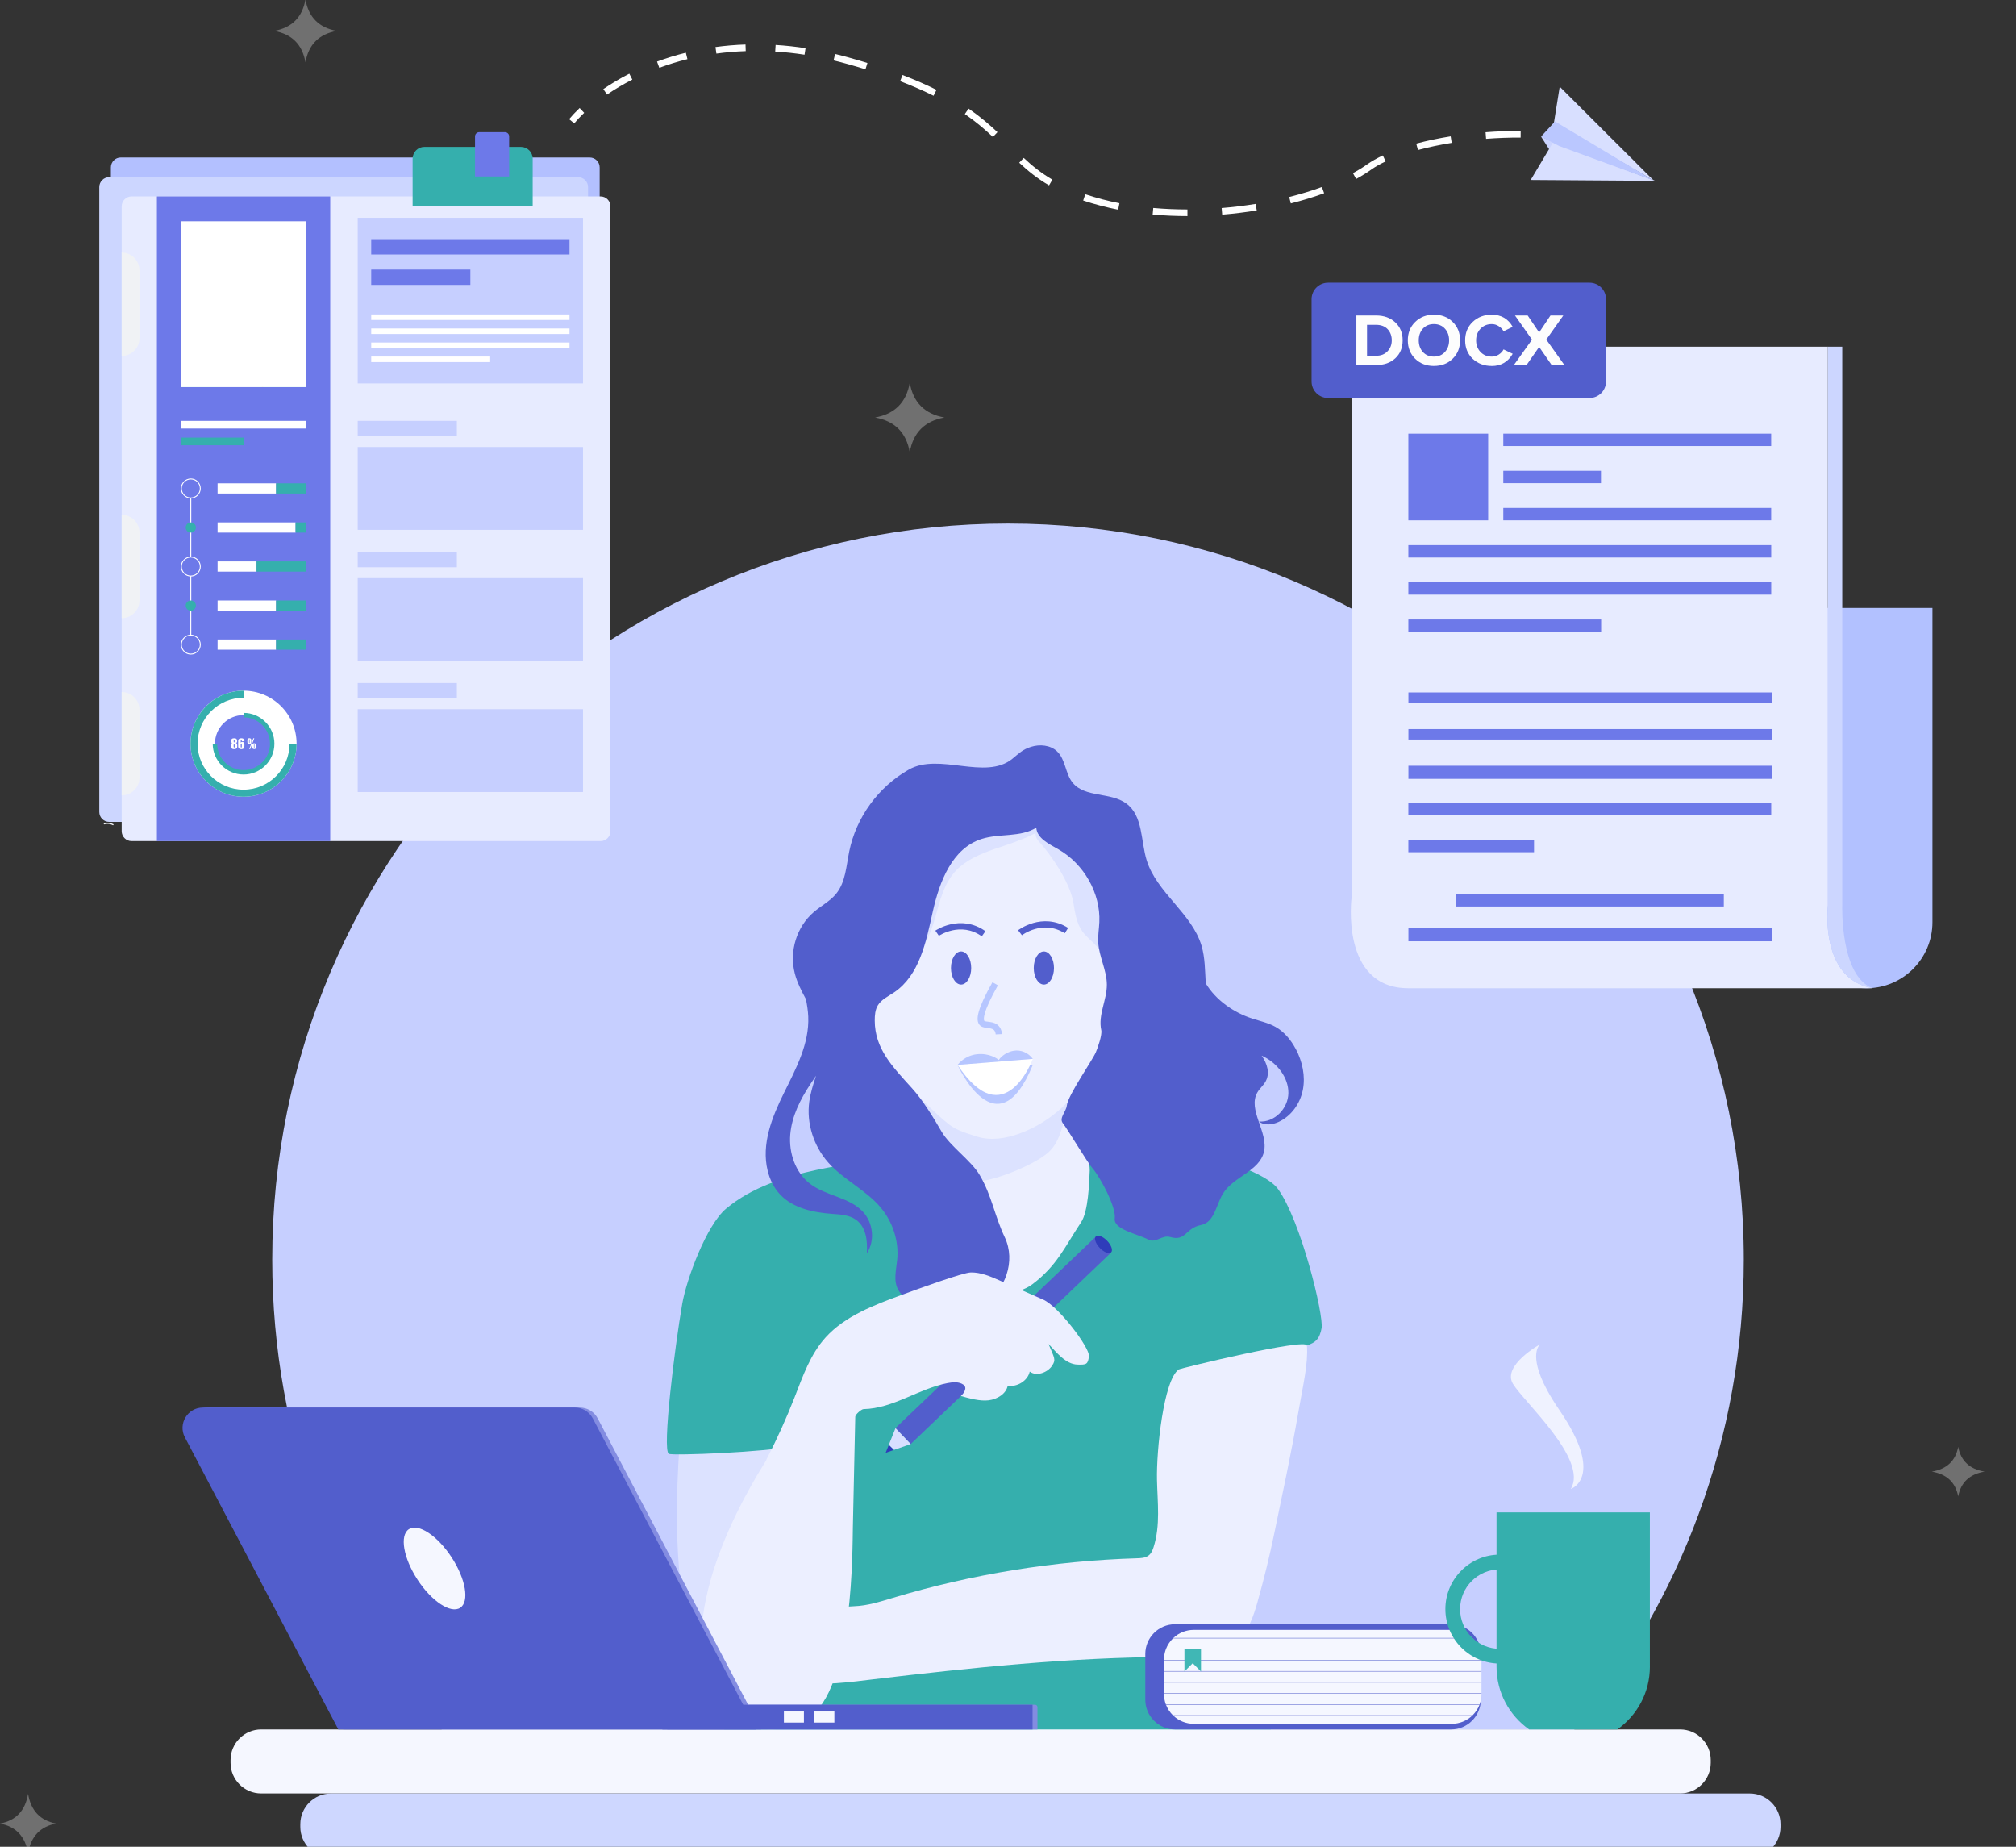 <svg width="642" height="588" viewBox="0 0 642 588" fill="none" xmlns="http://www.w3.org/2000/svg">
<rect x="0" y="0" width="642" height="588" fill="#333333" stroke="none"/>
<g clip-path="url(#clip0_208_7)">
<path d="M555.307 401.074C555.307 457.998 535.021 510.182 501.281 550.781H140.719C106.984 510.182 86.693 457.998 86.693 401.074C86.693 271.635 191.598 166.699 321 166.699C450.402 166.699 555.307 271.635 555.307 401.074Z" fill="#C6CFFF"/>
<path d="M216.622 456.709C216.622 460.365 207.344 546.264 243.837 546C280.324 545.73 262.47 447.779 262.47 447.779L216.622 456.715V456.709Z" fill="#DCE2FF"/>
<path d="M231.231 384.82C224.929 390.111 218.62 407.326 217.267 415.078C214.883 428.754 210.812 461.725 212.985 462.891C214.215 463.553 244.891 462.305 251.686 460.488C252.946 460.148 225.959 550.605 231.208 557.256C236.568 564.041 386.073 560.549 403.915 558.633C412.596 557.701 371.927 444.914 375.137 443.836C386.208 440.127 410.915 431.215 412.292 430.236C415.455 427.986 418.87 428.572 420.276 425.004C420.551 424.312 420.75 423.598 420.867 422.877C421.57 418.576 414.283 388.758 407.037 378.644C399.622 368.303 348.929 359.449 343.458 365.244C336.658 372.451 326.899 376.494 311.464 374.66C305.934 374.004 300.246 375.51 294.805 374.391C287.178 372.82 290.083 364.928 282.498 368.033C274.654 371.244 247.533 371.139 231.237 384.82H231.231Z" fill="#35AFAD"/>
<path d="M348.997 393.716L285.144 454.711L289.994 459.792L353.848 398.797L348.997 393.716Z" fill="#525ECC"/>
<path d="M283.054 460.014L284.712 461.637L282.041 462.568L283.054 460.014Z" fill="#2F3CBA"/>
<path d="M285.175 454.705L290.025 459.785L284.712 461.637L283.06 460.014L285.175 454.705Z" fill="#D8DFFF"/>
<path d="M353.832 398.748C353.182 399.369 351.571 398.736 350.23 397.336C348.888 395.935 348.332 394.289 348.982 393.668C349.632 393.047 351.249 393.68 352.585 395.08C353.926 396.48 354.482 398.127 353.832 398.748Z" fill="#2F3CBA"/>
<path d="M289.984 363.334C290.687 365.766 291.718 368.109 292.497 370.518C296.011 381.41 294.078 393.75 287.354 403.359C286.475 404.613 285.503 405.398 286.229 405.744C296.644 410.713 319.6 415.799 328.773 408.891C336.581 403.014 339.024 397.084 344.284 389.145C346.58 385.676 346.856 376.705 347.026 372.656C347.184 368.836 341.795 347.578 341.045 347.748C335.416 349.02 322.945 366.51 317.234 367.383C311.522 368.262 305.501 368.268 300.176 366.24C293.99 363.879 291.208 359.66 289.486 354C288.595 351.07 287.506 352.061 287.693 354.504C287.922 357.416 289.175 360.522 289.984 363.328V363.334Z" fill="#ECEFFF"/>
<path d="M286.967 352.049C288.654 356.83 293.076 360.334 295.232 364.951C296.169 366.949 297.159 368.953 298.577 370.682C301.599 374.367 306.672 376.611 311.675 376.166C317.632 375.645 330.653 370.43 334.578 366.211C338.368 362.127 338.585 355.564 341.232 350.777C341.554 350.197 334.678 351.668 333.729 352.002C320.953 356.449 305.782 356.25 294.635 349.131C293.926 348.68 293.205 348.188 292.35 348.082C291.026 347.918 285.954 351.246 286.961 352.043L286.967 352.049Z" fill="#DCE2FF"/>
<path d="M302.724 268.588C298.26 272.818 295.9 278.566 294.342 284.285C292.783 290.004 291.887 295.887 289.755 301.453C287.974 306.1 284.507 311.01 279.223 311.496C277.969 311.613 276.405 311.619 275.861 312.674C275.615 313.148 275.685 313.705 275.755 314.227C276.4 318.885 277.067 323.537 277.77 328.184C278.274 331.541 278.825 334.986 280.617 337.934C282.345 340.775 285.086 342.943 287.781 345.047C292.865 349.025 297.171 354.064 302.261 358.043C304.745 359.982 308.084 360.902 311.165 361.887C315.529 363.281 320.414 362.473 324.743 360.891C336.411 356.637 345.245 346.963 349.632 336.088C354.025 325.213 354.33 313.248 352.45 301.822C351.917 298.57 351.208 295.342 350.892 292.066C350.218 284.977 351.29 277.336 347.5 271.178C338.784 257.01 314.082 257.824 302.718 268.588H302.724Z" fill="#ECEFFF"/>
<path d="M316.484 270.387C312.114 271.945 307.692 273.809 304.57 277.049C300.592 281.168 299.309 286.852 297.804 292.184C296.298 297.516 294.102 303.176 289.14 306.24C288.361 306.721 287.407 307.137 286.534 306.85C285.409 306.486 285.046 305.197 284.899 304.102C283.763 295.811 285.274 287.197 289.193 279.627C293.118 272.051 299.432 265.541 307.153 261.123C310.579 259.16 314.381 257.578 318.388 257.373C321.656 257.209 329.482 259.91 331.948 261.937C335.205 264.615 319.067 269.467 316.484 270.393V270.387Z" fill="#DCE2FF"/>
<path d="M329.998 263.525C329.998 263.525 329.166 266.074 330.63 267.674C334.965 272.408 340.658 280.998 341.766 287.139C342.351 290.396 342.72 293.836 344.7 296.578C346.34 298.846 348.959 300.428 350.376 302.818C351.267 304.324 351.63 306.07 352.567 307.553C353.504 309.035 355.373 310.266 357.148 309.727C358.665 309.27 359.467 307.752 359.959 306.352C361.646 301.541 361.629 296.338 360.633 291.393C359.637 286.447 357.693 281.713 355.578 277.09C353.37 272.268 350.898 267.434 346.961 263.684C343.388 260.285 338.661 257.947 333.629 257.01C331.931 256.693 328.885 255.938 327.777 257.654C326.5 259.623 328.849 261.896 330.003 263.525H329.998Z" fill="#DCE2FF"/>
<path d="M412.637 333.996C411.132 331.148 408.988 328.518 406.135 326.924C403.851 325.646 401.244 325.107 398.755 324.299C392.821 322.365 387.215 318.451 383.976 313.107C383.712 309.082 383.765 304.91 382.617 301.078C379.553 290.807 368.336 284.18 365.167 273.932C363.222 267.65 364.054 259.764 358.636 255.809C353.639 252.158 345.567 254.01 341.637 249.27C339.206 246.34 339.387 241.857 336.617 239.227C334.479 237.193 331.105 236.912 328.346 237.785C325.587 238.658 324.585 239.818 322.365 241.611C313.719 248.584 299.139 239.514 289.427 245.027C279.715 250.541 272.669 260.209 270.448 271.072C269.494 275.742 269.283 280.869 266.284 284.555C264.368 286.916 261.533 288.369 259.208 290.35C253.696 295.025 251.259 302.895 253.121 309.99C253.865 312.832 255.23 315.504 256.66 318.146C257.017 319.969 257.31 321.797 257.392 323.637C257.772 332.314 253.473 340.271 249.665 347.971C245.858 355.67 242.373 364.271 244.47 372.768C245.155 375.551 246.461 378.246 248.471 380.361C252.6 384.709 258.997 386.045 264.954 386.484C267.596 386.678 270.419 386.807 272.592 388.353C275.849 390.674 276.318 395.186 276.037 399.035C278.678 395.121 278.122 389.35 274.766 385.775C270.437 381.17 263.121 380.789 258.054 376.98C253.233 373.354 251.165 366.99 251.663 361.184C252.161 355.377 254.867 350.039 258.054 345.205C258.645 344.314 259.254 343.412 259.858 342.504C258.991 345.228 258.095 347.965 257.714 350.777C256.783 357.609 259.079 364.91 263.823 370.219C268.709 375.68 275.832 378.914 280.518 384.539C284.355 389.145 286.276 395.209 285.725 400.998C285.409 404.314 284.39 407.9 286.135 410.836C286.903 412.131 288.133 413.115 289.404 413.953C296.462 418.611 306.157 419.461 313.168 415.225C320.18 410.988 323.548 401.484 319.975 393.955C316.677 387.006 315.892 380.777 311.979 374.121C309.261 369.504 302.537 364.928 299.848 360.299C297.23 355.793 293.961 350.385 290.441 346.494C284.214 339.609 278.596 333.973 278.567 324.943C278.567 323.273 278.69 321.539 279.54 320.121C280.676 318.217 282.861 317.227 284.712 315.984C292.86 310.506 294.916 299.812 297.042 290.279C299.169 280.746 303.175 270.105 312.635 267.105C318.294 265.312 325.042 266.66 330.009 263.52C330.191 266.865 334.033 268.693 337.027 270.404C345.227 275.098 350.493 284.443 350.089 293.566C349.99 295.723 349.609 297.861 349.726 300.023C349.978 304.594 352.473 308.947 352.479 313.518C352.491 318.428 349.632 323.145 350.698 327.984C351.032 329.52 349.586 333.574 348.97 335.039C347.899 337.582 340.079 348.727 339.733 351.979C339.516 354.012 337.161 355.957 338.462 357.615C340.155 359.771 346.112 369.908 347.916 371.982C350.359 374.789 355.49 384.346 354.992 387.914C354.488 391.482 362.308 392.877 365.606 394.641C368.148 396 369.958 393.059 372.717 393.873C377.65 395.338 377.497 390.984 382.47 390.035C386.752 389.215 387.25 383.572 389.5 379.957C392.803 374.648 401.01 372.896 402.492 366.803C404.033 360.504 397.15 353.326 400.448 347.76C401.174 346.535 402.322 345.604 403.019 344.361C404.472 341.783 403.605 338.707 401.771 336.117C401.947 336.199 402.123 336.281 402.299 336.363C406.821 338.566 410.353 343.172 410.288 348.041C410.224 352.91 405.901 357.463 400.922 357.076C402.65 358.453 405.192 358.125 407.149 357.228C411.226 355.359 414.037 351.375 414.898 347.016C415.754 342.662 414.775 338.004 412.643 333.979L412.637 333.996Z" fill="#525ECC"/>
<path d="M332.176 413.777C327.526 411.732 322.875 409.687 318.224 407.643C315.359 406.383 312.366 405.094 309.179 405.135C306.631 405.17 292.151 410.455 287.318 412.225C278.415 415.488 269.119 418.998 262.962 425.783C258.013 431.238 255.652 438.223 253.039 444.896C250.403 451.635 247.41 458.256 244.06 464.725C244.065 464.76 244.065 464.801 244.06 464.842C243.913 465.533 211.069 513.422 228.297 542.602C232.444 549.627 248.506 554.789 258.774 545.977C271.755 534.838 271.45 493.307 271.602 486.217C271.854 474.504 272.112 462.785 272.364 451.072C272.381 450.363 274.314 448.664 275.017 448.652C284.454 448.465 292.526 442.148 301.787 440.355C303.474 440.027 305.378 439.893 306.748 440.836C308.119 441.779 307.117 443.432 306.004 444.492C308.681 445.225 312.061 446.197 314.838 445.852C317.614 445.506 320.408 443.76 320.906 441.217C324.005 441.691 327.326 439.553 327.918 436.705C330.079 438.346 333.612 437.033 335.07 434.795C336.312 432.896 335.814 432.463 333.899 427.904C336.435 430.582 339.352 434.35 343.089 434.473C345.954 434.566 346.457 434.437 346.774 431.807C347.09 429.182 337.167 415.969 332.171 413.771L332.176 413.777Z" fill="#ECEFFF"/>
<path d="M400.506 509.906C399.182 514.576 397.589 519.469 393.758 522.762C388.345 527.42 380.18 527.543 372.828 527.561C340.998 527.648 309.255 530.982 277.641 534.738C272.434 535.359 259.975 537.111 255.142 535.266C261.216 530.145 260.426 519.27 263.7 512.303C263.888 511.904 271.415 511.43 272.006 511.412C276.224 511.271 280.295 509.965 284.319 508.758C309.437 501.205 335.673 496.945 361.998 496.154C363.286 496.119 364.675 496.055 365.694 495.316C366.602 494.66 367.041 493.605 367.363 492.58C369.56 485.684 368.599 478.348 368.441 471.182C368.23 461.83 370.538 439.371 375.377 436.031C375.968 435.621 416.046 425.936 416.204 428.396C416.597 434.373 415.056 440.426 413.44 449.771C411.196 462.744 408.425 475.523 405.754 488.426C404.261 495.633 402.509 502.799 400.494 509.906H400.506Z" fill="#ECEFFF"/>
<path d="M535.051 571.025H83.155C77.802 571.025 73.42 566.637 73.42 561.281V560.385C73.42 555.023 77.802 550.641 83.155 550.641H535.051C540.405 550.641 544.786 555.029 544.786 560.385V561.281C544.786 566.643 540.405 571.025 535.051 571.025Z" fill="#F5F7FF"/>
<path d="M557.269 591.428H105.374C100.02 591.428 95.638 587.039 95.638 581.684V580.787C95.638 575.426 100.02 571.043 105.374 571.043H557.269C562.623 571.043 567.004 575.432 567.004 580.787V581.684C567.004 587.045 562.623 591.428 557.269 591.428Z" fill="#CED7FF"/>
<path d="M462.123 550.641H374.158C368.968 550.641 364.722 546.393 364.722 541.195V526.6C364.722 521.408 368.968 517.154 374.158 517.154H462.123C467.313 517.154 471.56 521.402 471.56 526.6V541.195C471.56 546.393 467.313 550.641 462.123 550.641Z" fill="#525ECC"/>
<path d="M471.782 528.393V539.402C471.782 540.533 471.583 541.623 471.214 542.631C471.196 542.678 471.179 542.719 471.161 542.766C470.669 544.055 469.902 545.203 468.935 546.152C468.888 546.199 468.841 546.24 468.795 546.287C467.108 547.875 464.835 548.848 462.351 548.848H380.115C377.632 548.848 375.359 547.875 373.672 546.287C373.625 546.24 373.578 546.199 373.531 546.152C372.565 545.209 371.798 544.055 371.305 542.766C371.288 542.719 371.27 542.678 371.253 542.631C370.884 541.623 370.685 540.533 370.685 539.402V528.393C370.685 527.262 370.884 526.172 371.253 525.164C371.27 525.117 371.288 525.07 371.305 525.029C371.798 523.746 372.565 522.592 373.537 521.643C373.584 521.596 373.631 521.555 373.678 521.508C375.365 519.92 377.638 518.947 380.121 518.947H462.357C464.841 518.947 467.113 519.92 468.8 521.508C468.847 521.555 468.894 521.596 468.941 521.643C469.908 522.586 470.675 523.74 471.173 525.029C471.19 525.076 471.208 525.123 471.226 525.164C471.595 526.172 471.794 527.262 471.794 528.393H471.782Z" fill="#F5F7FF"/>
<path d="M468.935 521.648H373.531C373.578 521.602 373.625 521.561 373.672 521.514H468.794C468.841 521.561 468.888 521.602 468.935 521.648Z" fill="#525ECC"/>
<path d="M471.214 525.158H371.247C371.265 525.111 371.282 525.07 371.3 525.023H471.161C471.179 525.07 471.196 525.117 471.214 525.158Z" fill="#525ECC"/>
<path d="M471.788 528.551H370.679V528.686H471.788V528.551Z" fill="#525ECC"/>
<path d="M471.788 532.066H370.679V532.201H471.788V532.066Z" fill="#525ECC"/>
<path d="M471.788 535.588H370.679V535.723H471.788V535.588Z" fill="#525ECC"/>
<path d="M471.788 539.104H370.679V539.238H471.788V539.104Z" fill="#525ECC"/>
<path d="M471.214 542.625C471.196 542.672 471.179 542.719 471.161 542.76H371.3C371.282 542.713 371.265 542.672 371.247 542.625H471.214Z" fill="#525ECC"/>
<path d="M468.935 546.152C468.888 546.199 468.841 546.246 468.794 546.287H373.672C373.625 546.24 373.578 546.199 373.531 546.152H468.941H468.935Z" fill="#525ECC"/>
<path d="M382.458 525.164V532.201L379.822 529.564L377.187 532.201V525.164H382.458Z" fill="#40B7B5"/>
<path d="M485.847 529.67H477.611C468.057 529.67 460.284 521.889 460.284 512.326C460.284 502.764 468.057 494.982 477.611 494.982H485.847V529.664V529.67ZM477.611 499.682C470.64 499.682 464.97 505.354 464.97 512.332C464.97 519.311 470.64 524.982 477.611 524.982H481.16V499.682H477.611Z" fill="#35AFAD"/>
<path d="M525.403 530.654V481.529H476.574V530.654C476.574 538.916 480.674 546.217 486.948 550.641H515.035C521.309 546.217 525.409 538.916 525.409 530.654H525.403Z" fill="#35AFAD"/>
<path d="M134.515 502.951C139.026 509.859 145.118 513.873 148.117 511.91C151.116 509.947 149.892 502.758 145.381 495.844C140.871 488.93 134.779 484.922 131.78 486.879C128.781 488.842 130.005 496.031 134.515 502.945V502.951Z" fill="#7399D6"/>
<path d="M109.31 550.652H242.378L190.345 451.617C189.226 449.484 187.017 448.154 184.61 448.154H66.174C61.3 448.154 58.172 453.34 60.445 457.652L109.31 550.652Z" fill="#838CE1"/>
<path d="M329.623 542.777H212.493V550.652H330.384V543.539C330.384 543.117 330.044 542.777 329.623 542.777Z" fill="#838CE1"/>
<path d="M267.274 544.934H260.9V548.461H267.274V544.934Z" fill="#7399D6"/>
<path d="M257.579 544.934H251.206V548.461H257.579V544.934Z" fill="#7399D6"/>
<path d="M107.746 550.652H240.814L188.781 451.617C187.662 449.484 185.454 448.154 183.052 448.154H64.61C59.736 448.154 56.608 453.34 58.881 457.652L107.746 550.652Z" fill="#525ECC"/>
<path d="M328.82 542.777H210.929V550.652H328.82V542.777Z" fill="#525ECC"/>
<path d="M132.951 502.951C137.462 509.859 143.554 513.873 146.553 511.91C149.552 509.947 148.328 502.758 143.817 495.844C139.307 488.93 133.221 484.922 130.216 486.879C127.211 488.836 128.441 496.031 132.951 502.945V502.951Z" fill="#F5F7FF"/>
<path d="M265.71 544.934H259.336V548.461H265.71V544.934Z" fill="#F5F7FF"/>
<path d="M256.009 544.934H249.636V548.461H256.009V544.934Z" fill="#F5F7FF"/>
<path opacity="0.72" d="M492.694 442.635C486.391 430.945 490.503 427.986 490.503 427.986C490.503 427.986 478.231 434.742 481.81 440.625C485.39 446.508 505.85 464.771 500.221 474.082C500.221 474.082 511.292 470.408 496.642 449.033C495.014 446.654 493.713 444.527 492.694 442.635Z" fill="white"/>
<path d="M573.342 193.576V293.613C573.342 305.227 582.75 314.648 594.365 314.648C605.981 314.648 615.394 305.227 615.394 293.613V193.576H573.342Z" fill="#B2C1FF"/>
<path d="M448.492 314.643H596.339C579.258 311.684 582.099 288.24 582.099 288.24V110.385H430.433V285.609C430.433 285.609 426.602 314.643 448.492 314.643Z" fill="#E7EBFF"/>
<path d="M596.339 314.643C579.258 311.684 582.099 288.24 582.099 288.24V110.385H586.674V288.24C586.674 288.24 585.901 310.705 596.339 314.643Z" fill="#CCD6FF"/>
<path d="M564.374 295.518H448.516V299.689H564.374V295.518Z" fill="#6D79E9"/>
<path d="M564.04 138.07H478.729V142.02H564.04V138.07Z" fill="#6D79E9"/>
<path d="M548.951 284.684H463.64V288.621H548.951V284.684Z" fill="#6D79E9"/>
<path d="M509.834 149.895H478.729V153.844H509.834V149.895Z" fill="#6D79E9"/>
<path d="M564.04 161.73H478.729V165.674H564.04V161.73Z" fill="#6D79E9"/>
<path d="M564.052 173.566H448.498V177.516H564.052V173.566Z" fill="#6D79E9"/>
<path d="M564.052 185.391H448.498V189.334H564.052V185.391Z" fill="#6D79E9"/>
<path d="M509.886 197.238H448.498V201.176H509.886V197.238Z" fill="#6D79E9"/>
<path d="M564.374 220.471H448.516V223.805H564.374V220.471Z" fill="#6D79E9"/>
<path d="M564.374 232.137H448.516V235.471H564.374V232.137Z" fill="#6D79E9"/>
<path d="M564.374 243.814H448.516V247.986H564.374V243.814Z" fill="#6D79E9"/>
<path d="M564.052 255.557H448.498V259.494H564.052V255.557Z" fill="#6D79E9"/>
<path d="M488.518 267.393H448.498V271.336H488.518V267.393Z" fill="#6D79E9"/>
<path d="M473.914 138.07H448.498V165.68H473.914V138.07Z" fill="#6D79E9"/>
<path d="M422.935 90.006H506.184C509.084 90.006 511.444 92.361 511.444 95.268V121.453C511.444 124.359 509.09 126.715 506.184 126.715H422.935C420.035 126.715 417.675 124.359 417.675 121.453V95.268C417.675 92.361 420.03 90.006 422.935 90.006Z" fill="#525ECC"/>
<path d="M438.224 113.279C439.753 113.279 440.965 112.805 441.855 111.861C442.763 110.918 443.214 109.752 443.214 108.363C443.214 106.975 442.775 105.732 441.902 104.818C441.024 103.887 439.799 103.424 438.224 103.424H435.336V113.285H438.224V113.279ZM438.224 116.232H431.944V100.459H438.224C440.725 100.459 442.752 101.186 444.316 102.633C445.891 104.086 446.682 105.99 446.682 108.357C446.682 110.725 445.903 112.629 444.339 114.082C442.781 115.518 440.743 116.232 438.224 116.232Z" fill="#FDFDFD"/>
<path d="M453.12 112.078C454.01 113.057 455.182 113.543 456.628 113.543C458.075 113.543 459.247 113.057 460.137 112.078C461.028 111.1 461.473 109.863 461.473 108.363C461.473 106.863 461.028 105.627 460.137 104.648C459.247 103.67 458.075 103.184 456.628 103.184C455.182 103.184 454.01 103.67 453.12 104.648C452.247 105.627 451.808 106.863 451.808 108.363C451.808 109.863 452.247 111.1 453.12 112.078ZM456.634 116.52C454.233 116.52 452.241 115.758 450.665 114.229C449.107 112.682 448.322 110.73 448.322 108.363C448.322 105.996 449.101 104.051 450.665 102.521C452.241 100.975 454.233 100.201 456.634 100.201C459.036 100.201 461.045 100.963 462.603 102.492C464.179 104.021 464.97 105.979 464.97 108.357C464.97 110.736 464.179 112.693 462.603 114.223C461.045 115.752 459.054 116.514 456.634 116.514V116.52Z" fill="#FDFDFD"/>
<path d="M475.062 116.52C472.643 116.52 470.622 115.764 468.994 114.252C467.383 112.723 466.581 110.76 466.581 108.363C466.581 105.967 467.383 104.01 468.994 102.498C470.616 100.969 472.637 100.207 475.062 100.207C478.038 100.207 480.258 101.49 481.728 104.063L478.817 105.48C478.466 104.818 477.95 104.273 477.265 103.852C476.597 103.412 475.865 103.189 475.068 103.189C473.621 103.189 472.427 103.676 471.483 104.654C470.546 105.633 470.072 106.869 470.072 108.369C470.072 109.869 470.54 111.105 471.483 112.084C472.421 113.062 473.616 113.549 475.068 113.549C475.865 113.549 476.597 113.338 477.265 112.91C477.95 112.482 478.466 111.932 478.817 111.258L481.728 112.652C480.217 115.236 477.997 116.531 475.062 116.531V116.52Z" fill="#FDFDFD"/>
<path d="M498.189 116.232H494.129L490.14 110.467L486.128 116.232H482.092L487.873 108.146L482.455 100.465H486.491L490.14 105.855L493.749 100.465H497.831L492.413 108.123L498.189 116.232Z" fill="#FDFDFD"/>
<path d="M515.914 50.391C517.507 51.422 518.802 52.565 519.78 53.818L521.438 52.523C520.29 51.047 518.796 49.752 517.056 48.621L515.914 50.391ZM495.231 44.391C499.085 44.801 502.723 45.434 506.003 46.295L506.536 44.262C503.138 43.365 499.395 42.721 495.453 42.299L495.231 44.391ZM473.247 44.203C476.914 43.922 480.616 43.781 484.253 43.805L484.265 41.701C480.569 41.678 476.808 41.818 473.089 42.105L473.247 44.203ZM451.556 47.76C454.901 46.863 458.526 46.102 462.305 45.492L461.971 43.412C458.128 44.027 454.432 44.807 451.005 45.727L451.55 47.76H451.556ZM436.625 54.029C437.925 53.109 439.483 52.225 441.264 51.393L440.374 49.488C438.505 50.361 436.836 51.305 435.406 52.312L436.625 54.029ZM431.862 56.982C433.585 56.039 435.184 55.055 436.631 54.029L435.412 52.312C434.041 53.285 432.513 54.228 430.855 55.137L431.862 56.982ZM411.062 64.764C414.799 63.82 418.36 62.73 421.676 61.523L420.955 59.549C417.71 60.732 414.219 61.799 410.546 62.725L411.062 64.764ZM389.213 68.344C392.938 68.039 396.623 67.588 400.208 67.002L399.868 64.928C396.336 65.502 392.71 65.947 389.037 66.246L389.207 68.344H389.213ZM367.065 68.314C370.726 68.643 374.434 68.801 378.142 68.801V66.697C374.492 66.697 370.849 66.545 367.252 66.223L367.065 68.32V68.314ZM350.652 65.531C352.432 65.994 354.242 66.404 356.076 66.768L356.48 64.705C354.688 64.353 352.919 63.949 351.185 63.498L350.658 65.537L350.652 65.531ZM344.946 63.844C346.709 64.436 348.607 64.998 350.652 65.531L351.179 63.492C349.17 62.971 347.325 62.42 345.608 61.846L344.94 63.844H344.946ZM324.568 51.809C327.297 54.363 330.261 56.795 334.075 59.016L335.135 57.199C331.503 55.078 328.662 52.758 326.008 50.273L324.573 51.809H324.568ZM307.252 36.316C310.825 38.777 313.672 41.221 316.203 43.605L317.644 42.076C315.061 39.639 312.126 37.131 308.447 34.588L307.252 36.322V36.316ZM286.663 25.846C290.687 27.387 294.196 28.934 297.294 30.486L298.231 28.605C295.062 27.023 291.489 25.447 287.406 23.883L286.657 25.846H286.663ZM270.009 20.414C271.96 20.959 273.828 21.51 275.615 22.061L276.236 20.051C274.426 19.494 272.546 18.943 270.577 18.393L270.009 20.42V20.414ZM265.446 19.23C266.952 19.588 268.469 19.98 270.009 20.414L270.577 18.387C269.013 17.947 267.467 17.549 265.938 17.186L265.452 19.23H265.446ZM246.86 16.412C249.882 16.6 252.999 16.928 256.209 17.42L256.525 15.34C253.256 14.842 250.081 14.502 246.994 14.315L246.866 16.412H246.86ZM228.127 17.068C231.12 16.658 234.236 16.389 237.476 16.277L237.405 14.174C234.096 14.285 230.903 14.566 227.846 14.982L228.133 17.068H228.127ZM209.956 21.586C212.762 20.549 215.75 19.617 218.913 18.832L218.409 16.787C215.17 17.59 212.106 18.545 209.23 19.611L209.962 21.586H209.956ZM193.309 30.111C195.699 28.477 198.388 26.859 201.363 25.342L200.408 23.467C197.351 25.025 194.586 26.689 192.126 28.371L193.315 30.111H193.309ZM182.859 39.287C183.738 38.232 184.798 37.107 186.034 35.93L184.587 34.4C183.298 35.625 182.179 36.815 181.242 37.934L182.859 39.281V39.287Z" fill="white"/>
<path d="M496.695 27.604L526.645 57.504L494.855 39.07L496.695 27.604Z" fill="#D8DFFF"/>
<path d="M490.749 43.482L496.636 52.717L497.866 46.588L490.749 43.482Z" fill="#CCD5FF"/>
<path d="M487.445 57.305L527.143 57.586L494.539 45.387L487.445 57.305Z" fill="#D8DFFF"/>
<path d="M490.743 43.488L495.195 38.66L526.651 57.504L496.513 46.488L490.743 43.488Z" fill="#BAC7FF"/>
<path d="M183.245 231.34C182.56 229.635 183.345 227.93 185.74 226.002C190.55 222.141 192.33 217.055 192.33 217.055C188.822 218.01 185.465 219.75 182.525 222.293C179.59 224.83 179.613 227.742 183.245 231.346V231.34Z" fill="#F0F2F5"/>
<path d="M52.227 174.27C51.653 179.596 49.901 184.875 46.885 189.732C43.868 194.59 39.914 198.504 35.392 201.387C35.392 201.387 37.126 194.678 41.537 186.896C46.188 178.699 52.227 174.264 52.227 174.264V174.27Z" fill="#F0F2F5"/>
<path d="M32.563 206.772C35.175 204.24 38.38 202.236 42.064 201.006C45.749 199.775 49.515 199.447 53.123 199.898C50.511 202.43 47.307 204.434 43.622 205.664C39.938 206.895 36.171 207.223 32.563 206.772Z" fill="#F0F2F5"/>
<path d="M35.222 219.205C35.755 217.353 36.681 215.719 37.876 214.365C37.536 214.113 37.184 213.873 36.827 213.645C36.335 213.328 35.831 213.035 35.304 212.777C35.574 212.889 35.837 213.023 36.095 213.158C36.353 213.299 36.605 213.445 36.856 213.598C37.354 213.908 37.835 214.242 38.297 214.6C38.76 214.963 39.205 215.338 39.627 215.748C39.733 215.854 39.838 215.947 39.938 216.059L40.242 216.375C40.342 216.48 40.435 216.592 40.535 216.703L40.822 217.037C40.424 216.609 40.025 216.182 39.592 215.789L39.434 215.643C39.381 215.59 39.328 215.543 39.27 215.496L38.942 215.209C38.83 215.109 38.719 215.021 38.602 214.928C38.491 214.834 38.373 214.746 38.256 214.658C38.139 214.57 38.022 214.477 37.905 214.389C38.198 216.164 38.11 218.039 37.583 219.885C37.044 221.748 36.112 223.395 34.906 224.748C34.601 222.955 34.689 221.068 35.222 219.205Z" fill="#F0F2F5"/>
<path d="M49.907 231.34C50.593 229.635 49.808 227.93 47.406 226.002C42.597 222.141 40.816 217.055 40.816 217.055C44.325 218.01 47.682 219.75 50.622 222.293C53.557 224.83 53.533 227.742 49.902 231.346L49.907 231.34Z" fill="#F0F2F5"/>
<path d="M38.467 50.145H187.808C189.548 50.145 190.966 51.557 190.966 53.303V252.252C190.966 253.992 189.554 255.41 187.808 255.41H38.467C36.728 255.41 35.31 253.998 35.31 252.252V53.297C35.31 51.557 36.722 50.139 38.467 50.139V50.145Z" fill="#B3C0FF"/>
<path d="M34.771 56.414H184.112C185.852 56.414 187.269 57.826 187.269 59.572V258.521C187.269 260.262 185.858 261.68 184.112 261.68H34.771C33.031 261.68 31.614 260.268 31.614 258.521V59.572C31.614 57.832 33.026 56.414 34.771 56.414Z" fill="#CCD6FF"/>
<path d="M191.241 62.537H41.906C40.162 62.537 38.748 63.951 38.748 65.695V264.639C38.748 266.383 40.162 267.797 41.906 267.797H191.241C192.985 267.797 194.398 266.383 194.398 264.639V65.695C194.398 63.951 192.985 62.537 191.241 62.537Z" fill="#E7EBFF"/>
<path d="M38.748 113.338V80.42C41.877 80.42 44.413 82.957 44.413 86.08V107.672C44.413 110.801 41.877 113.332 38.748 113.332V113.338Z" fill="#F0F2F5"/>
<path d="M38.748 196.834V163.916C41.877 163.916 44.413 166.453 44.413 169.576V191.168C44.413 194.297 41.877 196.828 38.748 196.828V196.834Z" fill="#F0F2F5"/>
<path d="M38.748 253.248V220.33C41.877 220.33 44.413 222.867 44.413 225.99V247.582C44.413 250.711 41.877 253.242 38.748 253.242V253.248Z" fill="#F0F2F5"/>
<path d="M105.163 62.537H49.96V267.797H105.163V62.537Z" fill="#6D79E9"/>
<path d="M60.908 183.393H60.615V202.219H60.908V183.393Z" fill="white"/>
<path d="M60.908 158.543H60.615V177.369H60.908V158.543Z" fill="white"/>
<path d="M97.378 133.998H57.739V136.436H97.378V133.998Z" fill="white"/>
<path d="M77.555 139.33H57.739V141.768H77.555V139.33Z" fill="#35AFAD"/>
<path d="M87.918 153.891H69.285V157.137H87.918V153.891Z" fill="white"/>
<path d="M97.378 153.891H87.918V157.137H97.378V153.891Z" fill="#35AFAD"/>
<path d="M60.762 158.684C59.016 158.684 57.599 157.266 57.599 155.52C57.599 153.773 59.016 152.355 60.762 152.355C62.507 152.355 63.925 153.773 63.925 155.52C63.925 157.266 62.507 158.684 60.762 158.684ZM60.762 152.648C59.174 152.648 57.886 153.938 57.886 155.52C57.886 157.102 59.174 158.391 60.762 158.391C62.349 158.391 63.638 157.102 63.638 155.52C63.638 153.938 62.349 152.648 60.762 152.648Z" fill="white"/>
<path d="M94.133 166.33H69.285V169.576H94.133V166.33Z" fill="white"/>
<path d="M97.378 166.33H94.127V169.576H97.378V166.33Z" fill="#35AFAD"/>
<path d="M62.384 167.953C62.384 168.85 61.658 169.576 60.762 169.576C59.865 169.576 59.139 168.85 59.139 167.953C59.139 167.057 59.865 166.33 60.762 166.33C61.658 166.33 62.384 167.057 62.384 167.953Z" fill="#35AFAD"/>
<path d="M81.709 178.752H69.285V181.998H81.709V178.752Z" fill="white"/>
<path d="M97.384 178.752H81.709V181.998H97.384V178.752Z" fill="#35AFAD"/>
<path d="M60.762 183.545C59.016 183.545 57.599 182.127 57.599 180.381C57.599 178.635 59.016 177.217 60.762 177.217C62.507 177.217 63.925 178.635 63.925 180.381C63.925 182.127 62.507 183.545 60.762 183.545ZM60.762 177.51C59.174 177.51 57.886 178.799 57.886 180.381C57.886 181.963 59.174 183.252 60.762 183.252C62.349 183.252 63.638 181.963 63.638 180.381C63.638 178.799 62.349 177.51 60.762 177.51Z" fill="white"/>
<path d="M87.918 191.191H69.285V194.438H87.918V191.191Z" fill="white"/>
<path d="M97.378 191.191H87.918V194.438H97.378V191.191Z" fill="#35AFAD"/>
<path d="M62.384 192.814C62.384 193.711 61.658 194.438 60.762 194.438C59.865 194.438 59.139 193.711 59.139 192.814C59.139 191.918 59.865 191.191 60.762 191.191C61.658 191.191 62.384 191.918 62.384 192.814Z" fill="#35AFAD"/>
<path d="M87.918 203.613H69.285V206.859H87.918V203.613Z" fill="white"/>
<path d="M97.378 203.613H87.918V206.859H97.378V203.613Z" fill="#35AFAD"/>
<path d="M60.762 208.406C59.016 208.406 57.599 206.988 57.599 205.242C57.599 203.496 59.016 202.078 60.762 202.078C62.507 202.078 63.925 203.496 63.925 205.242C63.925 206.988 62.507 208.406 60.762 208.406ZM60.762 202.371C59.174 202.371 57.886 203.66 57.886 205.242C57.886 206.824 59.174 208.113 60.762 208.113C62.349 208.113 63.638 206.824 63.638 205.242C63.638 203.66 62.349 202.371 60.762 202.371Z" fill="white"/>
<path d="M185.659 69.346H113.914V122.08H185.659V69.346Z" fill="#C6CFFF"/>
<path d="M181.359 76.154H118.213V81.029H181.359V76.154Z" fill="#6D79E9"/>
<path d="M149.786 85.834H118.213V90.709H149.786V85.834Z" fill="#6D79E9"/>
<path d="M181.359 100.119H118.213V101.877H181.359V100.119Z" fill="white"/>
<path d="M181.359 104.59H118.213V106.348H181.359V104.59Z" fill="white"/>
<path d="M181.359 109.061H118.213V110.818H181.359V109.061Z" fill="white"/>
<path d="M156.095 113.525H118.213V115.283H156.095V113.525Z" fill="white"/>
<path d="M185.659 142.33H113.914V168.697H185.659V142.33Z" fill="#C6CFFF"/>
<path d="M145.487 133.998H113.914V138.873H145.487V133.998Z" fill="#C6CFFF"/>
<path d="M185.659 184.066H113.914V210.434H185.659V184.066Z" fill="#C6CFFF"/>
<path d="M145.487 175.734H113.914V180.609H145.487V175.734Z" fill="#C6CFFF"/>
<path d="M185.659 225.803H113.914V252.17H185.659V225.803Z" fill="#C6CFFF"/>
<path d="M145.487 217.471H113.914V222.346H145.487V217.471Z" fill="#C6CFFF"/>
<path d="M94.449 236.789C94.449 246.111 86.887 253.664 77.561 253.664C68.236 253.664 60.674 246.105 60.674 236.789C60.674 227.473 68.236 219.908 77.561 219.908C86.887 219.908 94.449 227.467 94.449 236.789Z" fill="white"/>
<path d="M77.561 253.67C68.248 253.67 60.674 246.1 60.674 236.795C60.674 227.49 68.248 219.914 77.561 219.914V222.158C69.49 222.158 62.917 228.727 62.917 236.795C62.917 244.863 69.484 251.426 77.561 251.426C85.639 251.426 92.206 244.863 92.206 236.795H94.449C94.449 246.1 86.875 253.67 77.561 253.67Z" fill="#35AFAD"/>
<path d="M77.561 245.9C82.595 245.9 86.676 241.821 86.676 236.789C86.676 231.757 82.595 227.678 77.561 227.678C72.528 227.678 68.447 231.757 68.447 236.789C68.447 241.821 72.528 245.9 77.561 245.9Z" fill="#6D79E9"/>
<path d="M77.561 246.604C72.149 246.604 67.738 242.203 67.738 236.789H69.15C69.15 241.424 72.922 245.191 77.561 245.191C82.2 245.191 85.973 241.424 85.973 236.789C85.973 232.154 82.2 228.387 77.561 228.387V226.975C82.974 226.975 87.384 231.375 87.384 236.789C87.384 242.203 82.979 246.604 77.561 246.604Z" fill="#35AFAD"/>
<path d="M75.165 236.566C75.288 236.613 75.381 236.689 75.446 236.789C75.51 236.889 75.545 237.123 75.545 237.492C75.545 237.762 75.522 237.961 75.469 238.084C75.416 238.213 75.317 238.318 75.165 238.4C75.013 238.482 74.814 238.523 74.556 238.523C74.298 238.523 74.111 238.482 73.97 238.406C73.824 238.33 73.725 238.225 73.66 238.096C73.596 237.967 73.566 237.75 73.566 237.451C73.566 237.252 73.584 237.076 73.613 236.924C73.642 236.777 73.742 236.66 73.906 236.566C73.801 236.514 73.725 236.437 73.672 236.332C73.619 236.227 73.596 236.086 73.596 235.922C73.596 235.635 73.678 235.418 73.836 235.277C73.994 235.131 74.234 235.061 74.55 235.061C74.919 235.061 75.171 235.137 75.311 235.289C75.452 235.441 75.522 235.658 75.522 235.939C75.522 236.121 75.499 236.25 75.452 236.326C75.405 236.402 75.311 236.484 75.171 236.561L75.165 236.566ZM74.714 237.234C74.714 237.105 74.702 237.023 74.673 236.982C74.65 236.941 74.609 236.918 74.55 236.918C74.492 236.918 74.456 236.936 74.433 236.977C74.409 237.018 74.398 237.1 74.398 237.234V237.668C74.398 237.814 74.409 237.902 74.439 237.943C74.468 237.984 74.509 238.008 74.568 238.008C74.626 238.008 74.667 237.984 74.685 237.943C74.708 237.902 74.714 237.809 74.714 237.662V237.234ZM74.696 235.852C74.696 235.74 74.685 235.664 74.667 235.629C74.65 235.594 74.609 235.576 74.556 235.576C74.503 235.576 74.462 235.594 74.445 235.635C74.427 235.676 74.415 235.746 74.415 235.852V236.104C74.415 236.203 74.427 236.273 74.451 236.314C74.474 236.35 74.509 236.373 74.562 236.373C74.614 236.373 74.655 236.355 74.673 236.314C74.691 236.279 74.702 236.197 74.702 236.08V235.852H74.696Z" fill="white"/>
<path d="M77.824 236.01H76.993C76.993 235.857 76.993 235.758 76.993 235.717C76.993 235.676 76.975 235.641 76.946 235.617C76.917 235.588 76.876 235.576 76.823 235.576C76.782 235.576 76.747 235.588 76.718 235.617C76.688 235.646 76.677 235.676 76.671 235.717C76.671 235.758 76.665 235.84 76.665 235.963V236.49C76.706 236.402 76.77 236.332 76.852 236.291C76.934 236.244 77.034 236.227 77.157 236.227C77.309 236.227 77.444 236.268 77.561 236.35C77.678 236.432 77.754 236.531 77.783 236.648C77.812 236.766 77.83 236.918 77.83 237.117V237.381C77.83 237.615 77.818 237.785 77.801 237.902C77.783 238.014 77.736 238.119 77.66 238.219C77.584 238.312 77.479 238.389 77.344 238.441C77.209 238.494 77.051 238.523 76.87 238.523C76.647 238.523 76.466 238.494 76.319 238.43C76.179 238.371 76.068 238.277 75.992 238.166C75.915 238.049 75.869 237.932 75.857 237.803C75.845 237.674 75.839 237.428 75.839 237.059V236.596C75.839 236.197 75.839 235.934 75.857 235.799C75.869 235.664 75.915 235.541 75.997 235.418C76.079 235.301 76.197 235.207 76.343 235.148C76.489 235.09 76.653 235.061 76.846 235.061C77.081 235.061 77.268 235.096 77.42 235.172C77.572 235.248 77.678 235.354 77.742 235.494C77.807 235.629 77.842 235.805 77.842 236.01H77.824ZM76.993 237.053C76.993 236.936 76.981 236.854 76.952 236.812C76.928 236.771 76.882 236.748 76.823 236.748C76.764 236.748 76.723 236.766 76.694 236.812C76.665 236.854 76.653 236.936 76.653 237.059V237.662C76.653 237.809 76.665 237.902 76.694 237.949C76.718 237.996 76.764 238.02 76.823 238.02C76.858 238.02 76.893 238.002 76.934 237.967C76.975 237.932 76.993 237.838 76.993 237.686V237.064V237.053Z" fill="white"/>
<path d="M80.01 235.693V236.268C80.01 236.42 79.998 236.531 79.969 236.602C79.94 236.678 79.881 236.742 79.787 236.795C79.694 236.848 79.571 236.877 79.418 236.877C79.243 236.877 79.108 236.854 79.02 236.801C78.926 236.748 78.868 236.684 78.832 236.607C78.803 236.531 78.786 236.426 78.786 236.285V235.687C78.786 235.523 78.803 235.4 78.838 235.324C78.874 235.248 78.938 235.184 79.032 235.131C79.125 235.084 79.248 235.055 79.389 235.055C79.547 235.055 79.67 235.084 79.77 235.137C79.869 235.189 79.934 235.254 79.963 235.33C79.998 235.406 80.01 235.523 80.01 235.682V235.693ZM79.483 235.547C79.483 235.459 79.483 235.406 79.471 235.383C79.459 235.359 79.436 235.354 79.401 235.354C79.366 235.354 79.342 235.365 79.33 235.389C79.319 235.412 79.313 235.465 79.313 235.547V236.385C79.313 236.479 79.313 236.537 79.325 236.555C79.336 236.572 79.36 236.584 79.401 236.584C79.436 236.584 79.459 236.572 79.471 236.549C79.483 236.525 79.489 236.479 79.489 236.396V235.541L79.483 235.547ZM80.976 235.061L79.676 238.518H79.36L80.666 235.061H80.976ZM81.556 237.305V237.879C81.556 238.025 81.545 238.137 81.515 238.213C81.486 238.289 81.427 238.354 81.334 238.406C81.24 238.459 81.117 238.488 80.965 238.488C80.789 238.488 80.654 238.465 80.566 238.406C80.478 238.348 80.414 238.289 80.379 238.213C80.344 238.143 80.332 238.031 80.332 237.896V237.299C80.332 237.135 80.35 237.018 80.385 236.936C80.42 236.859 80.484 236.795 80.578 236.742C80.672 236.695 80.795 236.666 80.935 236.666C81.094 236.666 81.222 236.695 81.316 236.748C81.416 236.801 81.48 236.871 81.51 236.947C81.539 237.023 81.556 237.141 81.556 237.299V237.305ZM81.029 237.158C81.029 237.07 81.029 237.018 81.017 236.994C81.006 236.971 80.982 236.965 80.947 236.965C80.912 236.965 80.889 236.977 80.877 236.994C80.865 237.012 80.859 237.07 80.859 237.158V237.996C80.859 238.09 80.859 238.148 80.871 238.166C80.883 238.184 80.906 238.195 80.947 238.195C80.982 238.195 81.006 238.184 81.017 238.166C81.029 238.143 81.029 238.096 81.029 238.008V237.158Z" fill="white"/>
<path d="M169.638 65.584H131.399V50.52C131.399 48.451 133.08 46.77 135.148 46.77H165.883C167.951 46.77 169.632 48.445 169.632 50.52V65.584H169.638Z" fill="#35AFAD"/>
<path d="M152.604 42.082H160.805C161.543 42.082 162.14 42.68 162.14 43.418V56.18H151.274V43.418C151.274 42.68 151.872 42.082 152.61 42.082H152.604Z" fill="#6D79E9"/>
<path d="M97.378 70.512H57.739V123.246H97.378V70.512Z" fill="white"/>
<path d="M97.378 106.365V123.246H57.739V107.373C58.612 106.758 59.666 106.125 60.943 105.521C62.583 104.748 64.586 104.027 67.047 103.465C67.076 103.119 67.24 102.809 67.509 102.586C67.931 102.24 68.628 101.684 69.337 101.15C69.811 100.793 70.333 100.506 70.883 100.307C71.399 100.119 71.938 99.996 72.494 99.955L74.451 99.809L74.708 99.785L74.966 99.768L80.648 99.34H80.683L82.312 99.217L82.763 99.182C83.419 99.135 84.063 99.393 84.502 99.885L86.553 102.164C86.728 102.357 86.822 102.604 86.822 102.861C86.822 102.891 86.822 102.92 86.822 102.949C86.822 102.949 93.207 103.857 97.378 106.354V106.365Z" fill="#35AFAD"/>
<path d="M81.252 109.113L81.527 111.346L81.047 112.629C80.888 113.051 80.83 113.508 80.877 113.959L81.873 123.246H69.958L70.439 118.482L71.739 111.961C71.833 111.486 71.833 111 71.739 110.525C71.663 110.145 71.54 109.705 71.37 109.359C71.37 109.359 71.223 107.063 69.642 105.574C69.642 105.574 69.027 102.686 70.146 102.293C72.207 101.572 76.302 104.9 82.119 102.182C85.235 100.729 84.081 105.902 81.785 107.754C81.381 108.082 81.187 108.598 81.252 109.107V109.113Z" fill="#6D79E9"/>
<path d="M83.507 102.416C83.507 102.416 83.489 102.416 83.46 102.416C82.71 102.439 82.112 101.795 82.171 101.051L82.827 92.783L71.58 91.852L70.69 102.592C70.667 102.873 70.421 103.084 70.139 103.066C70.139 103.066 69.132 106.436 75.066 107.08C81.826 107.813 84.549 104.918 83.501 102.404L83.507 102.416Z" fill="#FFC89F"/>
<path d="M76.554 100.178C72.418 99.838 69.343 96.211 69.683 92.074L70.439 82.934C70.778 78.803 74.41 75.727 78.546 76.066C82.681 76.406 85.756 80.033 85.417 84.17L84.661 93.311C84.321 97.447 80.689 100.518 76.554 100.178Z" fill="#FFC89F"/>
<path d="M76.554 100.172C75.904 100.172 75.248 100.066 74.627 99.861C74.469 99.814 74.316 99.75 74.164 99.697C74.012 99.639 73.865 99.562 73.713 99.498C73.637 99.469 73.567 99.422 73.496 99.381L73.279 99.264C73.139 99.182 72.998 99.088 72.864 99C72.729 98.906 72.6 98.807 72.465 98.707C72.336 98.607 72.213 98.496 72.09 98.385C71.967 98.273 71.856 98.15 71.739 98.039C71.628 97.922 71.522 97.793 71.417 97.67C71.001 97.16 70.661 96.592 70.427 95.988C70.761 96.545 71.141 97.066 71.575 97.535C71.686 97.652 71.797 97.764 71.909 97.875C72.026 97.981 72.143 98.092 72.26 98.197C72.383 98.297 72.5 98.402 72.629 98.502C72.758 98.596 72.881 98.695 73.016 98.783C73.151 98.871 73.279 98.965 73.414 99.041C73.555 99.117 73.689 99.199 73.83 99.275C73.971 99.346 74.111 99.422 74.258 99.486L74.48 99.58C74.556 99.609 74.627 99.644 74.703 99.674C75.3 99.908 75.921 100.072 76.56 100.184L76.554 100.172Z" fill="#FF9A6C"/>
<path d="M83.588 96.615C83.459 96.938 83.284 97.236 83.079 97.512C83.026 97.582 82.973 97.652 82.92 97.717L82.751 97.916C82.692 97.981 82.633 98.045 82.575 98.109L82.388 98.291C82.136 98.525 81.855 98.736 81.562 98.924C81.269 99.111 80.959 99.264 80.631 99.369C80.906 99.164 81.181 98.965 81.445 98.754C81.708 98.543 81.96 98.326 82.206 98.098L82.388 97.928C82.446 97.869 82.505 97.805 82.563 97.752L82.739 97.57C82.797 97.506 82.856 97.447 82.909 97.389C83.137 97.143 83.354 96.885 83.582 96.621L83.588 96.615Z" fill="#FF9A6C"/>
<path d="M68.166 90.248L68.369 87.766C68.432 86.995 69.107 86.427 69.871 86.49L70.263 86.522C71.033 86.585 71.606 87.26 71.543 88.031L71.341 90.513C71.278 91.284 70.602 91.858 69.832 91.795L69.441 91.763C68.67 91.7 68.103 91.025 68.165 90.26L68.166 90.248Z" fill="#FFC89F"/>
<path d="M84.561 93.012L84.954 93.041C85.721 93.106 86.4 92.531 86.459 91.764L86.664 89.279C86.728 88.512 86.154 87.832 85.387 87.773L84.995 87.738C84.227 87.674 83.548 88.248 83.489 89.016L83.284 91.5C83.22 92.268 83.794 92.941 84.561 93.006V93.012Z" fill="#FFC89F"/>
<path d="M69.654 87.961C69.501 88.002 69.39 88.102 69.314 88.225C69.238 88.342 69.191 88.482 69.156 88.623C69.097 88.904 69.091 89.203 69.144 89.478C69.173 89.613 69.22 89.748 69.296 89.853C69.332 89.906 69.378 89.965 69.414 89.982H69.425V89.994C69.425 89.994 69.449 89.977 69.46 89.959C69.49 89.912 69.513 89.836 69.537 89.766C69.554 89.695 69.572 89.619 69.584 89.549C69.613 89.397 69.63 89.244 69.66 89.092C69.695 89.244 69.707 89.402 69.712 89.561C69.712 89.637 69.712 89.719 69.707 89.801C69.701 89.883 69.683 89.965 69.648 90.053C69.624 90.094 69.601 90.147 69.537 90.188C69.501 90.211 69.46 90.217 69.419 90.217C69.378 90.217 69.349 90.205 69.32 90.193C69.214 90.141 69.162 90.076 69.103 90.006C68.992 89.865 68.927 89.701 68.892 89.537C68.822 89.209 68.845 88.869 68.962 88.564C69.021 88.412 69.103 88.26 69.22 88.143C69.279 88.084 69.349 88.031 69.425 88.002C69.501 87.967 69.584 87.955 69.665 87.967L69.654 87.961Z" fill="#FF9A6C"/>
<path d="M69.87 88.641C69.841 88.541 69.829 88.447 69.817 88.359C69.811 88.272 69.806 88.189 69.8 88.113C69.8 88.037 69.788 87.967 69.776 87.914C69.77 87.891 69.759 87.861 69.73 87.838C69.706 87.814 69.665 87.791 69.612 87.768C69.653 87.732 69.706 87.715 69.765 87.709C69.823 87.709 69.894 87.738 69.94 87.785C70.034 87.879 70.064 87.996 70.069 88.102C70.075 88.207 70.058 88.301 70.028 88.394C69.993 88.482 69.946 88.57 69.87 88.647V88.641Z" fill="#FF9A6C"/>
<path d="M85.434 89.256C85.51 89.256 85.592 89.285 85.662 89.332C85.733 89.379 85.791 89.438 85.838 89.508C85.932 89.648 85.991 89.807 86.02 89.965C86.079 90.287 86.049 90.627 85.926 90.938C85.862 91.09 85.774 91.242 85.639 91.365C85.575 91.424 85.51 91.477 85.393 91.518C85.364 91.523 85.329 91.529 85.287 91.523C85.246 91.523 85.205 91.5 85.182 91.477C85.123 91.424 85.106 91.371 85.094 91.324C85.071 91.231 85.071 91.148 85.076 91.066C85.082 90.984 85.094 90.908 85.106 90.832C85.135 90.674 85.176 90.527 85.235 90.381C85.235 90.539 85.229 90.691 85.235 90.844C85.235 90.92 85.235 90.996 85.246 91.066C85.258 91.137 85.264 91.213 85.287 91.266C85.299 91.289 85.317 91.312 85.317 91.307L85.328 91.295C85.364 91.283 85.422 91.236 85.463 91.189C85.551 91.096 85.621 90.973 85.674 90.844C85.774 90.58 85.821 90.287 85.803 90C85.791 89.853 85.768 89.713 85.715 89.578C85.662 89.449 85.569 89.326 85.428 89.262L85.434 89.256Z" fill="#FF9A6C"/>
<path d="M85.106 89.889C85.041 89.801 85.012 89.707 84.989 89.613C84.971 89.519 84.971 89.42 84.989 89.314C85.012 89.215 85.059 89.103 85.165 89.027C85.217 88.992 85.288 88.975 85.352 88.981C85.411 88.992 85.457 89.022 85.493 89.062C85.44 89.08 85.399 89.092 85.37 89.109C85.34 89.133 85.323 89.15 85.311 89.18C85.288 89.227 85.27 89.297 85.252 89.373C85.235 89.449 85.217 89.531 85.194 89.613C85.17 89.695 85.141 89.783 85.094 89.883L85.106 89.889Z" fill="#FF9A6C"/>
<path d="M82.276 88.031C82.247 88.4 81.919 88.682 81.544 88.652C81.169 88.623 80.894 88.295 80.924 87.92C80.953 87.551 81.281 87.269 81.655 87.305C82.03 87.334 82.305 87.662 82.276 88.031Z" fill="#6D79E9"/>
<path d="M83.05 87.428C82.845 87.275 82.628 87.152 82.406 87.064C82.177 86.977 81.943 86.912 81.703 86.9C81.644 86.889 81.58 86.9 81.521 86.9H81.433C81.404 86.9 81.375 86.906 81.345 86.912L81.164 86.93C81.105 86.941 81.047 86.953 80.982 86.965L80.894 86.982L80.806 87.012L80.631 87.064C80.514 87.106 80.402 87.158 80.279 87.199C80.379 87.123 80.484 87.047 80.596 86.988L80.771 86.906L80.859 86.865L80.953 86.836C81.017 86.818 81.076 86.795 81.14 86.777C81.205 86.766 81.269 86.754 81.334 86.742C81.369 86.742 81.398 86.731 81.433 86.731H81.533C81.597 86.731 81.662 86.719 81.732 86.731C81.996 86.748 82.253 86.824 82.482 86.941C82.71 87.064 82.921 87.228 83.067 87.434L83.05 87.428Z" fill="#6D79E9"/>
<path d="M75.2 87.439C75.171 87.809 74.843 88.09 74.468 88.061C74.093 88.031 73.818 87.703 73.847 87.328C73.877 86.959 74.204 86.678 74.579 86.713C74.954 86.742 75.229 87.07 75.2 87.439Z" fill="#6D79E9"/>
<path d="M75.974 86.853C75.769 86.701 75.552 86.578 75.329 86.49C75.101 86.402 74.867 86.338 74.626 86.326C74.568 86.314 74.504 86.326 74.445 86.326H74.357C74.328 86.326 74.299 86.332 74.269 86.332L74.088 86.356C74.029 86.367 73.971 86.379 73.906 86.391L73.818 86.408L73.73 86.438L73.555 86.49C73.437 86.531 73.326 86.584 73.203 86.625C73.303 86.549 73.408 86.473 73.519 86.414L73.695 86.332L73.783 86.291L73.877 86.262C73.941 86.244 74 86.221 74.064 86.203C74.129 86.191 74.193 86.18 74.257 86.168C74.293 86.168 74.322 86.156 74.357 86.156H74.457C74.521 86.156 74.585 86.145 74.656 86.156C74.919 86.174 75.177 86.25 75.406 86.367C75.634 86.49 75.845 86.654 75.991 86.859L75.974 86.853Z" fill="#6D79E9"/>
<path d="M78.745 89.279C78.797 89.572 78.832 89.859 78.868 90.152C78.897 90.445 78.92 90.732 78.938 91.025C78.944 91.166 78.956 91.33 78.926 91.482C78.897 91.635 78.85 91.787 78.762 91.916C78.68 92.045 78.563 92.162 78.416 92.227C78.276 92.279 78.141 92.332 78.001 92.379C78.124 92.297 78.252 92.227 78.376 92.15C78.493 92.08 78.575 91.969 78.639 91.846C78.698 91.723 78.739 91.594 78.756 91.453C78.78 91.318 78.768 91.184 78.756 91.037C78.739 90.744 78.727 90.451 78.727 90.158C78.727 89.865 78.727 89.572 78.745 89.279Z" fill="#6D79E9"/>
<path d="M78.48 94.072C78.31 94.394 78.035 94.623 77.695 94.769C77.614 94.805 77.52 94.828 77.426 94.857C77.332 94.875 77.239 94.893 77.139 94.893C76.946 94.898 76.741 94.869 76.554 94.805C76.173 94.67 75.868 94.394 75.681 94.084C75.587 93.926 75.523 93.762 75.482 93.586C75.447 93.416 75.429 93.234 75.465 93.053C75.576 93.135 75.675 93.217 75.775 93.287C75.933 93.404 76.073 93.516 76.214 93.609C76.442 93.762 76.647 93.873 76.858 93.949C76.963 93.99 77.069 94.014 77.186 94.037C77.245 94.049 77.303 94.055 77.362 94.061C77.426 94.061 77.49 94.078 77.555 94.072C77.69 94.078 77.836 94.078 77.994 94.072C78.146 94.072 78.31 94.066 78.492 94.072H78.48Z" fill="#D8DFFF"/>
<path d="M77.988 94.072C77.906 94.131 77.812 94.184 77.713 94.231C77.637 94.266 77.555 94.289 77.473 94.312C77.391 94.33 77.303 94.348 77.215 94.348C77.04 94.353 76.858 94.33 76.682 94.266C76.337 94.143 76.062 93.897 75.904 93.609C75.845 93.504 75.798 93.393 75.769 93.281C75.927 93.398 76.068 93.51 76.208 93.603C76.436 93.756 76.641 93.867 76.852 93.943C76.958 93.984 77.063 94.008 77.18 94.031C77.239 94.043 77.297 94.049 77.356 94.055C77.42 94.055 77.484 94.072 77.549 94.066C77.684 94.072 77.83 94.066 77.988 94.066V94.072Z" fill="white"/>
<path d="M83.202 85.553C82.892 85.512 82.657 85.471 82.435 85.447C82.212 85.424 82.019 85.394 81.826 85.389C81.802 85.389 81.779 85.389 81.75 85.389H81.674C81.674 85.389 81.627 85.389 81.597 85.377C81.574 85.377 81.545 85.377 81.521 85.377C81.468 85.377 81.416 85.377 81.363 85.371C81.31 85.371 81.258 85.371 81.199 85.371C81.17 85.371 81.14 85.371 81.111 85.365C81.082 85.365 81.052 85.365 81.023 85.365C80.965 85.365 80.9 85.365 80.836 85.359C80.707 85.359 80.572 85.359 80.408 85.33C80.438 85.26 80.473 85.189 80.519 85.131C80.561 85.066 80.602 85.008 80.654 84.955C80.707 84.908 80.76 84.856 80.818 84.809C80.847 84.785 80.877 84.762 80.906 84.744C80.935 84.727 80.971 84.709 81 84.691C81.064 84.656 81.135 84.627 81.199 84.592C81.269 84.568 81.345 84.551 81.416 84.533C81.451 84.527 81.492 84.516 81.527 84.51L81.644 84.498C81.72 84.498 81.796 84.486 81.873 84.498C82.183 84.516 82.482 84.633 82.716 84.814C82.745 84.838 82.775 84.861 82.804 84.885C82.833 84.908 82.857 84.938 82.886 84.961C82.939 85.014 82.986 85.072 83.027 85.137C83.109 85.26 83.173 85.4 83.191 85.559L83.202 85.553Z" fill="#6D79E9"/>
<path d="M76.132 84.973C75.822 84.932 75.587 84.891 75.365 84.867C75.142 84.844 74.949 84.814 74.755 84.809C74.732 84.809 74.709 84.809 74.679 84.809H74.603C74.603 84.809 74.556 84.803 74.527 84.797C74.504 84.797 74.474 84.797 74.451 84.797C74.398 84.797 74.345 84.797 74.293 84.791C74.24 84.791 74.187 84.791 74.129 84.791C74.099 84.791 74.07 84.791 74.041 84.791C74.011 84.791 73.982 84.791 73.953 84.791C73.894 84.791 73.83 84.791 73.766 84.791C73.637 84.791 73.502 84.791 73.338 84.762C73.367 84.691 73.402 84.621 73.449 84.562C73.49 84.504 73.531 84.439 73.584 84.387C73.637 84.334 73.689 84.287 73.748 84.24C73.777 84.217 73.806 84.193 73.836 84.176C73.865 84.158 73.9 84.141 73.93 84.123C73.994 84.088 74.064 84.059 74.129 84.023C74.199 84 74.275 83.982 74.345 83.965C74.381 83.959 74.422 83.947 74.457 83.941L74.574 83.93C74.65 83.93 74.726 83.918 74.802 83.93C75.113 83.947 75.412 84.064 75.646 84.246C75.675 84.269 75.704 84.293 75.734 84.316C75.763 84.34 75.786 84.369 75.816 84.393C75.868 84.445 75.915 84.504 75.956 84.568C76.038 84.691 76.103 84.832 76.12 84.99L76.132 84.973Z" fill="#6D79E9"/>
<path d="M71.382 82.904L71.692 82.775L71.241 84.574L70.263 85.418C70.263 85.418 70.116 88.986 70.069 88.981C70.017 88.981 69.103 85.477 69.331 82.688C69.331 82.688 68.365 83.426 69.425 84.82C69.425 84.82 67.82 84.445 68.699 83.109C69.015 82.629 69.308 82.131 69.548 81.603C69.554 81.586 69.566 81.562 69.577 81.545L69.097 82.096C69.097 82.096 68.833 81.486 69.583 80.531C69.583 80.531 68.013 81.522 67.867 83.092C67.867 83.092 67.445 81.205 69.367 80.086C69.367 80.086 69.249 78.978 70.515 77.391C70.515 77.391 69.636 77.889 69.308 78.721C69.308 78.721 68.945 76.652 72.237 76.184C72.237 76.184 72.928 74.631 75.001 75.598C75.001 75.598 74.486 73.055 77.509 72.926C77.509 72.926 75.218 73.371 75.464 75.398C75.464 75.398 76.694 72.193 79.746 73.676C79.746 73.676 80.742 73.57 81.152 74.736C81.152 74.736 82.769 75.744 83.87 74.959C83.87 74.959 83.39 76.008 82.271 75.369C82.271 75.369 82.915 75.897 83.794 75.873C84.672 75.85 84.96 76.793 84.96 76.793C84.96 76.793 87.115 76.764 86.84 79.318C86.84 79.318 89.605 81.223 88.562 83.449C88.562 83.449 88.849 81.463 86.565 80.162C86.565 80.162 89.001 83.25 87.683 84.574C87.683 84.574 88 83.695 87.127 82.676L86.442 84.375C86.442 84.375 87.273 85.928 86.752 86.525C86.752 86.525 86.688 85.031 86.354 84.486C86.354 84.486 86.354 87.551 84.913 89.109L85.17 86.754L84.456 85.412V82.799C84.456 82.799 82.722 81.481 82.786 81.481C82.851 81.481 83.325 81.352 83.325 81.352C83.325 81.352 82.617 79.617 80.145 80.238L80.232 79.963L79.272 80.297L79.506 79.746L78.68 80.244L77.919 79.922L78.065 80.238L76.554 79.699L76.724 79.951C76.724 79.951 73.842 79.846 71.827 81.639L72.325 81.527L71.376 82.904H71.382Z" fill="#6D79E9"/>
<path d="M75.019 74.666C74.99 74.889 75.001 75.111 75.036 75.328C75.048 75.439 75.072 75.545 75.095 75.65C75.118 75.756 75.148 75.861 75.177 75.967C75.3 76.389 75.487 76.787 75.704 77.174C75.915 77.561 76.172 77.918 76.436 78.275L76.851 78.791C76.998 78.955 77.144 79.125 77.29 79.295C77.121 79.148 76.957 79.002 76.787 78.85C76.629 78.691 76.477 78.527 76.325 78.363C76.254 78.275 76.184 78.188 76.114 78.1C76.043 78.012 75.973 77.93 75.909 77.83L75.721 77.549C75.657 77.455 75.604 77.356 75.546 77.256C75.329 76.863 75.142 76.441 75.042 76.002C75.019 75.891 74.995 75.779 74.978 75.668C74.966 75.557 74.949 75.445 74.949 75.328C74.943 75.106 74.954 74.877 75.019 74.66V74.666Z" fill="#6D79E9"/>
<path d="M76.525 74.531C76.442 74.707 76.384 74.889 76.349 75.076C76.308 75.264 76.29 75.451 76.284 75.644C76.272 76.025 76.319 76.406 76.401 76.775C76.425 76.869 76.442 76.963 76.466 77.051L76.554 77.32C76.571 77.367 76.583 77.414 76.595 77.455L76.647 77.59C76.683 77.678 76.718 77.772 76.753 77.859L76.993 78.387C77.081 78.557 77.175 78.727 77.257 78.902C77.14 78.75 77.028 78.586 76.917 78.428C76.817 78.258 76.718 78.088 76.624 77.918C76.454 77.566 76.302 77.203 76.22 76.811C76.132 76.424 76.091 76.025 76.138 75.633C76.161 75.434 76.196 75.24 76.261 75.053C76.325 74.865 76.401 74.684 76.525 74.525V74.531Z" fill="#6D79E9"/>
<path d="M79.377 79.277C79.606 79.043 79.822 78.797 80.022 78.545C80.221 78.293 80.408 78.029 80.572 77.754L80.689 77.543C80.73 77.473 80.759 77.397 80.794 77.326C80.812 77.291 80.829 77.256 80.847 77.221L80.894 77.109L80.941 76.998C80.958 76.963 80.97 76.922 80.982 76.887C81.087 76.582 81.146 76.266 81.187 75.943C81.222 76.272 81.204 76.606 81.116 76.928C81.028 77.25 80.9 77.561 80.73 77.848C80.56 78.129 80.355 78.398 80.133 78.639C79.904 78.879 79.659 79.102 79.383 79.277H79.377Z" fill="#6D79E9"/>
<path d="M78.592 79.148C78.534 78.984 78.51 78.814 78.493 78.639C78.475 78.469 78.475 78.293 78.493 78.123C78.504 77.953 78.54 77.777 78.581 77.613C78.627 77.449 78.692 77.285 78.786 77.139C78.768 77.314 78.739 77.478 78.721 77.643C78.704 77.807 78.686 77.971 78.674 78.141L78.639 78.639C78.627 78.803 78.616 78.973 78.598 79.148H78.592Z" fill="#6D79E9"/>
<path d="M80.109 78.92C80.449 78.58 80.824 78.281 81.211 78C81.603 77.725 82.013 77.473 82.447 77.268C82.88 77.062 83.337 76.887 83.811 76.799C84.286 76.705 84.784 76.693 85.246 76.822C84.772 76.769 84.298 76.822 83.841 76.939C83.612 76.998 83.39 77.068 83.167 77.156C82.945 77.238 82.728 77.332 82.517 77.438C82.089 77.643 81.679 77.877 81.275 78.123C80.871 78.375 80.478 78.644 80.092 78.926L80.109 78.92Z" fill="#6D79E9"/>
<path d="M82.623 78.416C83.015 78.252 83.448 78.205 83.87 78.205C84.298 78.205 84.72 78.275 85.13 78.387C85.54 78.504 85.938 78.662 86.307 78.879C86.676 79.09 87.016 79.359 87.291 79.676C86.963 79.412 86.612 79.189 86.237 79.002C85.868 78.82 85.481 78.668 85.083 78.557C84.684 78.445 84.274 78.375 83.864 78.34C83.454 78.311 83.033 78.316 82.623 78.41V78.416Z" fill="#6D79E9"/>
<path d="M87.612 83.455C87.46 83.215 87.302 82.986 87.132 82.769C86.962 82.553 86.781 82.336 86.587 82.137C86.4 81.938 86.195 81.744 85.984 81.562C85.774 81.381 85.551 81.217 85.323 81.041C85.586 81.147 85.838 81.281 86.072 81.451C86.195 81.527 86.3 81.621 86.412 81.715C86.464 81.762 86.517 81.814 86.57 81.861C86.623 81.908 86.675 81.961 86.722 82.014C86.921 82.219 87.097 82.447 87.249 82.688C87.401 82.928 87.536 83.186 87.618 83.455H87.612Z" fill="#6D79E9"/>
<path d="M71.217 76.406C71.434 76.283 71.674 76.207 71.914 76.16C71.973 76.148 72.037 76.137 72.096 76.131L72.283 76.113C72.406 76.113 72.535 76.113 72.658 76.113C72.723 76.113 72.781 76.125 72.846 76.137C72.91 76.148 72.969 76.154 73.033 76.166C73.156 76.201 73.279 76.225 73.391 76.272C73.625 76.353 73.841 76.482 74.035 76.629C73.8 76.547 73.578 76.459 73.344 76.406C73.115 76.348 72.881 76.307 72.641 76.295C72.406 76.272 72.166 76.277 71.926 76.295C71.686 76.312 71.452 76.348 71.211 76.4L71.217 76.406Z" fill="#6D79E9"/>
<path d="M76.478 79.547C76.132 79.348 75.781 79.172 75.423 79.008C75.242 78.932 75.06 78.856 74.879 78.791C74.697 78.727 74.51 78.668 74.316 78.627C74.129 78.586 73.936 78.557 73.742 78.545C73.549 78.533 73.356 78.545 73.168 78.58C72.981 78.615 72.799 78.68 72.629 78.773C72.459 78.867 72.307 78.99 72.166 79.131C72.278 78.967 72.418 78.82 72.582 78.697C72.746 78.58 72.94 78.492 73.139 78.439C73.537 78.328 73.959 78.363 74.357 78.445C74.75 78.539 75.13 78.686 75.488 78.873C75.845 79.061 76.179 79.277 76.484 79.535L76.478 79.547Z" fill="#6D79E9"/>
<path d="M76.729 79.945C76.413 79.887 76.097 79.84 75.775 79.811C75.458 79.775 75.136 79.752 74.82 79.74C74.498 79.734 74.181 79.728 73.865 79.746C73.549 79.764 73.232 79.787 72.916 79.84C72.6 79.887 72.289 79.957 71.985 80.045C71.68 80.133 71.387 80.25 71.1 80.385C70.813 80.525 70.544 80.689 70.286 80.883C70.028 81.07 69.8 81.299 69.583 81.533C69.77 81.269 69.987 81.029 70.233 80.812C70.479 80.602 70.749 80.414 71.036 80.262C71.323 80.109 71.627 79.986 71.938 79.881C72.248 79.787 72.57 79.711 72.887 79.658C73.531 79.559 74.181 79.541 74.826 79.594C75.47 79.641 76.108 79.752 76.729 79.939V79.945Z" fill="#6D79E9"/>
<path d="M68.751 80.525C68.904 80.35 69.085 80.203 69.278 80.074C69.472 79.945 69.688 79.846 69.905 79.764C70.016 79.723 70.127 79.693 70.239 79.664C70.356 79.647 70.467 79.617 70.584 79.611C70.818 79.582 71.052 79.6 71.275 79.641C71.046 79.676 70.824 79.699 70.602 79.752C70.385 79.799 70.168 79.857 69.957 79.934C69.747 80.004 69.542 80.098 69.337 80.191C69.138 80.291 68.939 80.397 68.74 80.52L68.751 80.525Z" fill="#6D79E9"/>
<path d="M84.04 82.465C84.257 82.564 84.462 82.688 84.655 82.816C84.854 82.945 85.041 83.086 85.223 83.232C85.404 83.385 85.586 83.537 85.75 83.707C85.919 83.871 86.078 84.047 86.224 84.234C86.025 84.1 85.843 83.953 85.656 83.812C85.469 83.666 85.287 83.519 85.106 83.373C84.924 83.221 84.743 83.074 84.567 82.928C84.385 82.775 84.21 82.623 84.034 82.465H84.04Z" fill="#6D79E9"/>
<path d="M69.085 82.986C69.126 82.828 69.226 82.688 69.331 82.564C69.437 82.441 69.56 82.336 69.694 82.242C69.823 82.148 69.969 82.066 70.116 82.002C70.192 81.967 70.262 81.943 70.338 81.914C70.415 81.891 70.491 81.867 70.573 81.85C70.508 81.902 70.444 81.943 70.379 81.99C70.315 82.037 70.251 82.078 70.186 82.125C70.057 82.213 69.928 82.301 69.8 82.389C69.677 82.477 69.548 82.57 69.431 82.67C69.314 82.769 69.197 82.869 69.091 82.992L69.085 82.986Z" fill="#6D79E9"/>
<path d="M69.894 84.697C70.011 84.492 70.139 84.299 70.274 84.111C70.409 83.918 70.549 83.736 70.696 83.555C70.842 83.373 70.988 83.197 71.147 83.022C71.305 82.852 71.463 82.682 71.638 82.523C71.521 82.728 71.392 82.922 71.258 83.109C71.123 83.297 70.983 83.484 70.836 83.666C70.69 83.848 70.543 84.023 70.385 84.193C70.227 84.363 70.069 84.533 69.894 84.691V84.697Z" fill="#6D79E9"/>
<path d="M86.57 111.545C86.067 111.229 85.604 110.83 85.217 110.373C84.825 109.916 84.538 109.383 84.145 108.938C83.952 108.715 83.747 108.498 83.524 108.299C83.413 108.199 83.296 108.111 83.179 108.029C83.056 107.953 82.927 107.877 82.792 107.836C82.657 107.789 82.517 107.771 82.376 107.789C82.236 107.807 82.107 107.871 81.995 107.959C81.884 108.047 81.785 108.158 81.703 108.281C81.662 108.34 81.626 108.404 81.585 108.469C81.55 108.533 81.515 108.604 81.48 108.668H81.468C81.521 108.527 81.574 108.387 81.656 108.258C81.732 108.129 81.82 108 81.937 107.9C82.054 107.801 82.195 107.719 82.353 107.695C82.511 107.666 82.669 107.689 82.816 107.736C83.108 107.842 83.36 108.029 83.577 108.234C83.8 108.439 83.993 108.668 84.174 108.908C84.356 109.143 84.526 109.395 84.696 109.635C84.872 109.875 85.065 110.104 85.264 110.32C85.463 110.537 85.668 110.754 85.885 110.953C86.102 111.158 86.33 111.352 86.559 111.539H86.553L86.57 111.545Z" fill="#35AFAD"/>
<path d="M86.822 102.961C86.904 103.676 86.951 104.391 86.986 105.105C87.022 105.82 87.027 106.541 87.022 107.262C87.022 107.443 87.01 107.619 87.004 107.801C87.004 107.982 86.992 108.158 86.981 108.34C86.963 108.697 86.939 109.055 86.904 109.418C86.887 109.6 86.863 109.775 86.846 109.951C86.834 110.039 86.828 110.133 86.816 110.221L86.775 110.484L86.734 110.748L86.711 110.883L86.682 111.012L86.57 111.539L86.658 111.006L86.682 110.871L86.699 110.736L86.728 110.473L86.764 110.203C86.775 110.115 86.781 110.021 86.787 109.934C86.805 109.752 86.822 109.576 86.834 109.4C86.887 108.686 86.916 107.971 86.922 107.256C86.934 106.541 86.922 105.82 86.91 105.105C86.904 104.748 86.893 104.391 86.875 104.033C86.863 103.676 86.846 103.318 86.822 102.955V102.961Z" fill="#35AFAD"/>
<path d="M84.128 108.873C84.04 109.172 83.893 109.447 83.718 109.705C83.542 109.963 83.337 110.197 83.108 110.408C83.05 110.461 82.991 110.508 82.933 110.561L82.845 110.637L82.751 110.707L82.564 110.842L82.365 110.965L82.265 111.023C82.23 111.041 82.195 111.059 82.159 111.076L81.954 111.182C81.884 111.217 81.814 111.24 81.744 111.27C81.673 111.299 81.603 111.328 81.527 111.352C81.662 111.275 81.802 111.211 81.931 111.135L82.13 111.018L82.23 110.959L82.323 110.895L82.511 110.766L82.692 110.625L82.786 110.555L82.874 110.479C82.933 110.432 82.991 110.379 83.044 110.326C83.267 110.121 83.472 109.893 83.659 109.652C83.841 109.406 84.01 109.148 84.128 108.867V108.873Z" fill="#35AFAD"/>
<path d="M85.129 123.246H85.023L84.988 122.848L84.912 122.104C84.812 121.107 84.684 120.117 84.561 119.127L84.174 116.15L83.384 110.203H83.395C83.542 111.193 83.688 112.178 83.829 113.168L84.244 116.139L84.654 119.109C84.719 119.607 84.789 120.1 84.847 120.598L84.935 121.342C84.965 121.588 84.988 121.84 85.017 122.086C85.058 122.473 85.093 122.854 85.129 123.24V123.246Z" fill="#35AFAD"/>
<path d="M97.384 119.449V119.461C97.349 119.461 97.308 119.461 97.272 119.461V119.449C97.308 119.449 97.349 119.449 97.384 119.449Z" fill="#35AFAD"/>
<path d="M96.944 123.252L97.384 122.941V123.064L97.114 123.252H96.944Z" fill="#35AFAD"/>
<path d="M97.272 119.455C96.739 119.52 96.212 119.584 95.679 119.648C95.146 119.719 94.619 119.789 94.091 119.865C93.031 120.018 91.977 120.176 90.928 120.375C90.401 120.475 89.88 120.574 89.359 120.691C89.23 120.721 89.095 120.75 88.966 120.779L88.579 120.873C88.515 120.891 88.451 120.902 88.392 120.926C88.333 120.949 88.281 120.979 88.228 121.02C88.128 121.096 88.052 121.207 88.017 121.324C87.999 121.383 87.988 121.447 87.988 121.512C87.988 121.576 87.999 121.635 88.011 121.699L88.093 122.092L88.251 122.877C88.275 122.994 88.298 123.117 88.322 123.234H88.281C88.251 123.117 88.228 123 88.199 122.883L88.023 122.098L87.935 121.705C87.923 121.641 87.906 121.57 87.906 121.5C87.906 121.43 87.912 121.359 87.935 121.289C87.976 121.154 88.058 121.031 88.169 120.943C88.222 120.896 88.287 120.861 88.351 120.838C88.421 120.814 88.486 120.797 88.55 120.779L88.943 120.68C89.071 120.645 89.2 120.621 89.335 120.586C89.856 120.463 90.384 120.357 90.905 120.258C91.959 120.07 93.014 119.906 94.08 119.771C94.613 119.707 95.14 119.643 95.673 119.584C96.206 119.531 96.739 119.479 97.272 119.438V119.455Z" fill="#35AFAD"/>
<path d="M87.244 108.393L87.215 108.381C87.033 108.211 86.928 108.117 86.922 108.117C86.898 108.1 86.898 108.07 86.922 108.047C86.939 108.023 86.969 108.023 86.992 108.047C86.992 108.047 87.103 108.146 87.285 108.316C87.303 108.334 87.309 108.369 87.285 108.387C87.273 108.398 87.262 108.404 87.244 108.398V108.393Z" fill="#35AFAD"/>
<path d="M94.326 114.041C94.273 114.041 94.22 114.047 94.168 114.053C93.963 114.07 93.752 114.07 93.547 114.053C93.547 114.053 93.494 114.07 93.494 114.1C93.494 114.123 93.511 114.152 93.541 114.152H93.547C93.757 114.17 93.974 114.17 94.185 114.152C94.238 114.152 94.291 114.146 94.343 114.141C94.367 114.141 94.39 114.117 94.39 114.088C94.39 114.059 94.367 114.041 94.337 114.041H94.326ZM92.768 113.906C92.516 113.83 92.275 113.725 92.047 113.602C92.024 113.59 91.994 113.602 91.977 113.619C91.965 113.643 91.977 113.672 91.994 113.684C92.229 113.813 92.481 113.918 92.738 113.994H92.75C92.75 113.994 92.791 113.982 92.803 113.959C92.809 113.936 92.797 113.906 92.768 113.9V113.906ZM95.925 113.988C95.667 113.988 95.398 113.988 95.122 113.994C95.093 113.994 95.076 114.018 95.076 114.047C95.076 114.07 95.093 114.094 95.122 114.094H95.128C95.398 114.088 95.661 114.082 95.925 114.088C95.954 114.088 95.972 114.064 95.972 114.041C95.972 114.012 95.948 113.988 95.925 113.988ZM97.518 114.1C97.471 114.1 97.424 114.088 97.378 114.082C97.167 114.059 96.944 114.035 96.722 114.018C96.692 114.018 96.669 114.035 96.669 114.064C96.669 114.088 96.686 114.111 96.716 114.117C96.938 114.135 97.161 114.152 97.378 114.182C97.419 114.182 97.465 114.193 97.506 114.199C97.506 114.199 97.559 114.182 97.559 114.158C97.559 114.129 97.542 114.105 97.518 114.105V114.1ZM91.403 113.156C91.204 112.986 91.022 112.793 90.87 112.582C90.852 112.559 90.823 112.559 90.799 112.57C90.776 112.582 90.776 112.617 90.788 112.641C90.952 112.852 91.133 113.051 91.338 113.227L91.368 113.238C91.368 113.238 91.397 113.238 91.409 113.221C91.426 113.197 91.426 113.168 91.409 113.15L91.403 113.156ZM90.419 111.926C90.266 111.715 90.108 111.492 89.95 111.281C89.933 111.258 89.903 111.258 89.88 111.275C89.856 111.293 89.856 111.322 89.868 111.346C90.032 111.557 90.19 111.773 90.337 111.99C90.343 112.002 90.36 112.008 90.372 112.014H90.401C90.401 112.014 90.43 111.961 90.413 111.937L90.419 111.926ZM89.452 110.654C89.288 110.449 89.112 110.244 88.937 110.045C88.919 110.027 88.89 110.021 88.866 110.045C88.843 110.068 88.843 110.092 88.866 110.115C89.042 110.314 89.212 110.52 89.376 110.725L89.411 110.742L89.446 110.73C89.446 110.73 89.47 110.684 89.452 110.66V110.654ZM88.404 109.447C88.222 109.254 88.035 109.055 87.853 108.873C87.835 108.855 87.806 108.855 87.783 108.873C87.765 108.896 87.765 108.926 87.783 108.943C87.964 109.131 88.152 109.324 88.333 109.518L88.363 109.535L88.398 109.523C88.398 109.523 88.421 109.471 88.398 109.453L88.404 109.447Z" fill="#35AFAD"/>
<path d="M66.713 110.121C66.959 109.57 67.258 109.043 67.591 108.539C67.761 108.287 67.949 108.053 68.142 107.818C68.33 107.584 68.529 107.355 68.746 107.139C68.857 107.033 68.98 106.939 69.115 106.869C69.249 106.793 69.402 106.746 69.56 106.74C69.718 106.729 69.876 106.764 70.022 106.834C70.163 106.904 70.292 107.004 70.391 107.121C70.444 107.18 70.491 107.244 70.532 107.309C70.573 107.373 70.608 107.443 70.643 107.508C70.714 107.643 70.784 107.777 70.843 107.918C70.966 108.193 71.065 108.48 71.135 108.779H71.124C71.071 108.645 71.012 108.504 70.954 108.363C70.895 108.229 70.831 108.094 70.76 107.959C70.696 107.824 70.62 107.695 70.55 107.566C70.514 107.502 70.474 107.438 70.438 107.373C70.397 107.314 70.356 107.25 70.309 107.197C70.216 107.086 70.105 106.992 69.976 106.928C69.847 106.863 69.706 106.828 69.56 106.834C69.273 106.84 68.992 106.986 68.769 107.186C68.552 107.391 68.347 107.613 68.166 107.854C67.984 108.094 67.82 108.346 67.662 108.598C67.334 109.102 67.023 109.617 66.725 110.139H66.713V110.121Z" fill="#35AFAD"/>
<path d="M67.053 103.465C66.988 103.734 66.93 104.01 66.877 104.285C66.853 104.426 66.824 104.561 66.807 104.695C66.783 104.836 66.76 104.971 66.742 105.111L66.689 105.527L66.643 105.943C66.619 106.225 66.596 106.5 66.584 106.781L66.572 106.992C66.572 107.063 66.572 107.133 66.566 107.203L66.555 107.619C66.555 107.9 66.555 108.176 66.572 108.457C66.578 108.598 66.584 108.738 66.59 108.873L66.625 109.289C66.631 109.359 66.631 109.43 66.643 109.5L66.666 109.711C66.684 109.852 66.701 109.986 66.713 110.127C66.689 109.992 66.66 109.852 66.637 109.717L66.602 109.512C66.59 109.441 66.584 109.371 66.572 109.301L66.525 108.885C66.508 108.744 66.502 108.604 66.49 108.469L66.473 108.258C66.473 108.187 66.473 108.117 66.467 108.047L66.455 107.625V107.203C66.461 107.133 66.461 107.063 66.467 106.992L66.478 106.781C66.508 106.219 66.566 105.662 66.66 105.105C66.707 104.83 66.76 104.555 66.824 104.279C66.889 104.01 66.959 103.734 67.047 103.471L67.053 103.465Z" fill="#35AFAD"/>
<path d="M68.511 107.432C68.546 107.566 68.605 107.695 68.675 107.807C68.71 107.865 68.751 107.924 68.786 107.977C68.827 108.029 68.874 108.082 68.915 108.135C69.097 108.34 69.313 108.516 69.542 108.662C69.653 108.744 69.776 108.803 69.899 108.867C70.022 108.932 70.145 108.984 70.273 109.049L70.66 109.201C70.789 109.248 70.923 109.295 71.052 109.342C70.918 109.312 70.783 109.277 70.642 109.248C70.508 109.207 70.373 109.166 70.244 109.119C70.18 109.096 70.115 109.066 70.051 109.037C69.987 109.008 69.922 108.984 69.858 108.949C69.735 108.885 69.606 108.82 69.489 108.738C69.366 108.662 69.261 108.574 69.149 108.486L68.997 108.34C68.95 108.287 68.903 108.234 68.857 108.182C68.816 108.123 68.775 108.07 68.734 108.012C68.699 107.953 68.658 107.895 68.628 107.83C68.57 107.701 68.517 107.566 68.505 107.432H68.511Z" fill="#35AFAD"/>
<path d="M69.846 108.896V108.943L69.418 111.832L69.213 113.303L69.108 114.035L68.991 114.768C68.675 116.719 68.312 118.664 67.955 120.615C67.791 121.494 67.633 122.367 67.48 123.246H67.422C67.568 122.361 67.721 121.482 67.879 120.598L68.406 117.68C68.581 116.707 68.757 115.734 68.921 114.756C69.085 113.783 69.219 112.799 69.371 111.826C69.518 110.865 69.676 109.904 69.834 108.938C69.834 108.92 69.834 108.908 69.84 108.891H69.852L69.846 108.896Z" fill="#35AFAD"/>
<path d="M64.282 120.844C64.305 120.598 64.176 120.346 63.96 120.234C63.843 120.164 63.708 120.164 63.579 120.146L63.181 120.1L61.587 119.895L58.401 119.473L57.745 119.385V119.285L58.412 119.373L61.599 119.818L63.192 120.047L63.591 120.105C63.655 120.117 63.725 120.123 63.79 120.141C63.86 120.152 63.925 120.176 63.983 120.211C64.1 120.275 64.194 120.387 64.247 120.51C64.27 120.574 64.288 120.639 64.293 120.703C64.293 120.75 64.293 120.797 64.293 120.838L64.282 120.844Z" fill="#35AFAD"/>
<path d="M64.27 120.908C64.171 121.406 64.065 121.898 63.96 122.396L63.878 122.771C63.86 122.895 63.802 123.029 63.714 123.123C63.673 123.17 63.62 123.217 63.562 123.252H63.392C63.438 123.234 63.485 123.217 63.532 123.193C63.585 123.164 63.632 123.123 63.673 123.082C63.755 122.994 63.808 122.883 63.831 122.76L63.919 122.391C64.036 121.898 64.153 121.406 64.276 120.914L64.27 120.908Z" fill="#35AFAD"/>
<path d="M58.582 113.848C58.33 113.848 58.061 113.848 57.786 113.859C57.768 113.859 57.751 113.871 57.745 113.889V113.93C57.745 113.93 57.768 113.953 57.786 113.959C58.061 113.959 58.325 113.953 58.576 113.947C58.606 113.947 58.623 113.924 58.623 113.895C58.623 113.865 58.6 113.848 58.576 113.848H58.582ZM60.193 113.695C60.193 113.695 60.158 113.654 60.129 113.666C59.883 113.754 59.625 113.813 59.367 113.836C59.338 113.836 59.32 113.859 59.32 113.889C59.32 113.912 59.344 113.93 59.367 113.936H59.373C59.642 113.912 59.906 113.854 60.158 113.76C60.181 113.754 60.199 113.725 60.187 113.695H60.193ZM61.482 112.799C61.482 112.799 61.429 112.781 61.411 112.799C61.236 112.992 61.037 113.162 60.82 113.309C60.797 113.326 60.791 113.355 60.808 113.379C60.814 113.391 60.832 113.402 60.843 113.402H60.873C61.095 113.244 61.3 113.068 61.482 112.869C61.499 112.846 61.499 112.816 61.482 112.799ZM62.355 111.48C62.355 111.48 62.302 111.469 62.284 111.492C62.132 111.709 61.991 111.938 61.863 112.166C61.851 112.189 61.863 112.219 61.88 112.236H61.898C61.898 112.236 61.933 112.236 61.945 112.219C62.073 111.99 62.214 111.768 62.361 111.551C62.378 111.527 62.372 111.498 62.349 111.48H62.355ZM63.374 110.262C63.374 110.262 63.321 110.244 63.304 110.262C63.116 110.455 62.934 110.648 62.77 110.854C62.753 110.877 62.759 110.906 62.776 110.924L62.8 110.936C62.8 110.936 62.829 110.936 62.841 110.918C63.005 110.719 63.186 110.52 63.368 110.332C63.386 110.309 63.386 110.279 63.368 110.262H63.374ZM64.575 109.225C64.575 109.225 64.528 109.201 64.504 109.213C64.293 109.371 64.083 109.541 63.883 109.711C63.866 109.729 63.86 109.758 63.883 109.781L63.919 109.799L63.954 109.787C64.153 109.617 64.358 109.447 64.569 109.295C64.592 109.277 64.592 109.248 64.581 109.225H64.575ZM65.916 108.393C65.916 108.393 65.875 108.357 65.852 108.369C65.623 108.492 65.389 108.621 65.16 108.768C65.137 108.779 65.131 108.814 65.143 108.838C65.149 108.85 65.166 108.861 65.178 108.861H65.207C65.436 108.709 65.664 108.58 65.893 108.463C65.916 108.451 65.928 108.422 65.916 108.398V108.393Z" fill="#35AFAD"/>
<path d="M71.545 108.779C71.909 108.961 72.284 109.102 72.664 109.23C73.045 109.359 73.432 109.465 73.824 109.547C74.609 109.717 75.412 109.811 76.214 109.816C77.016 109.828 77.819 109.746 78.604 109.594C78.797 109.553 78.996 109.512 79.19 109.459L79.483 109.383L79.77 109.295C79.963 109.242 80.15 109.172 80.344 109.107C80.437 109.078 80.531 109.037 80.625 109.002L80.906 108.891C80.719 108.973 80.537 109.055 80.35 109.131C80.162 109.201 79.975 109.277 79.781 109.342L79.494 109.436L79.201 109.518C79.008 109.576 78.809 109.617 78.616 109.664C78.223 109.746 77.819 109.816 77.421 109.852C77.016 109.893 76.612 109.916 76.208 109.91C75.4 109.898 74.591 109.805 73.806 109.617C73.022 109.424 72.248 109.166 71.545 108.773V108.779Z" fill="#1B1A2E"/>
<path d="M97.383 70.512H57.745V123.246H97.383V70.512Z" fill="white"/>
<path d="M83.917 123.246H83.308C83.401 123.199 83.501 123.17 83.612 123.17C83.63 123.17 83.647 123.17 83.665 123.17C83.753 123.176 83.841 123.205 83.917 123.246Z" fill="#FEECD1"/>
<path d="M35.988 262.752C36.053 262.752 36.117 262.717 36.146 262.652C36.193 262.564 36.158 262.453 36.07 262.406C34.542 261.615 33.207 262.113 33.154 262.137C33.06 262.172 33.014 262.277 33.049 262.371C33.084 262.465 33.189 262.512 33.283 262.477C33.295 262.477 34.53 262.02 35.906 262.729C35.936 262.74 35.959 262.752 35.988 262.752Z" fill="#F0F2F5"/>
<path d="M32.463 173.01L32.006 171.293C32.047 171.451 32.206 172.09 32.463 173.01Z" fill="#35AFAD"/>
<path d="M31.995 171.264C31.995 171.264 31.995 171.281 32.006 171.299L31.995 171.264Z" fill="#35AFAD"/>
<path d="M38.725 175.307C38.713 175.254 38.702 175.195 38.69 175.143C38.702 175.195 38.713 175.248 38.725 175.307Z" fill="#171320"/>
<path opacity="0.3" d="M87.285 9.838C92.944 8.836 96.277 5.508 97.272 -0.158C98.274 5.508 101.601 8.836 107.26 9.838C101.601 10.84 98.268 14.168 97.272 19.834C96.277 14.168 92.944 10.84 87.285 9.838Z" fill="white"/>
<path opacity="0.3" d="M278.672 132.932C284.928 131.824 288.613 128.145 289.714 121.887C290.821 128.145 294.5 131.83 300.756 132.932C294.5 134.039 290.815 137.719 289.714 143.977C288.613 137.719 284.928 134.039 278.672 132.932Z" fill="white"/>
<path opacity="0.3" d="M615.184 468.557C619.952 467.766 622.758 465.135 623.595 460.664C624.439 465.135 627.245 467.766 632.007 468.557C627.239 469.348 624.433 471.979 623.595 476.449C622.758 471.979 619.952 469.348 615.184 468.557Z" fill="white"/>
<path opacity="0.3" d="M0 580.611C5.067 579.662 8.048 576.51 8.939 571.143C9.835 576.51 12.817 579.662 17.878 580.611C12.817 581.561 9.835 584.713 8.939 590.08C8.048 584.713 5.067 581.561 0 580.611Z" fill="white"/>
<path d="M306.063 313.477C307.842 313.477 309.285 311.116 309.285 308.203C309.285 305.291 307.842 302.93 306.063 302.93C304.284 302.93 302.841 305.291 302.841 308.203C302.841 311.116 304.284 313.477 306.063 313.477Z" fill="#525ECC"/>
<path d="M332.422 313.477C334.202 313.477 335.644 311.116 335.644 308.203C335.644 305.291 334.202 302.93 332.422 302.93C330.643 302.93 329.201 305.291 329.201 308.203C329.201 311.116 330.643 313.477 332.422 313.477Z" fill="#525ECC"/>
<path d="M324.825 296.977C324.825 296.977 331.942 291.469 339.616 296.285" stroke="#525ECC" stroke-width="2" stroke-miterlimit="10"/>
<path d="M298.43 297.129C298.43 297.129 305.852 292.043 313.238 297.299" stroke="#525ECC" stroke-width="2" stroke-miterlimit="10"/>
<path d="M304.927 339.047C304.927 339.047 317.486 366.961 328.908 339.047H304.927Z" fill="#B6C6FF"/>
<path d="M304.927 339.047L328.908 337.143C328.908 337.143 319.893 361.688 304.927 339.047Z" fill="white"/>
<path d="M304.927 339.047L328.908 337.143C327.473 335.162 325.077 334.154 322.757 334.564C319.77 335.092 318.212 337.207 318.071 337.494C317.644 337.113 315.078 335.197 311.042 335.666C307.416 336.088 305.343 338.531 304.927 339.047Z" fill="#B6C6FF"/>
<path d="M316.917 313.225C312.067 321.832 311.78 324.861 312.799 325.781C313.777 326.66 316.243 325.887 317.485 327.539C317.948 328.154 318.048 328.852 318.071 329.297" stroke="#B6C6FF" stroke-width="2" stroke-miterlimit="10"/>
</g>
<defs>
<clipPath id="clip0_208_7">
<rect width="642" height="600" fill="white"/>
</clipPath>
</defs>
</svg>
